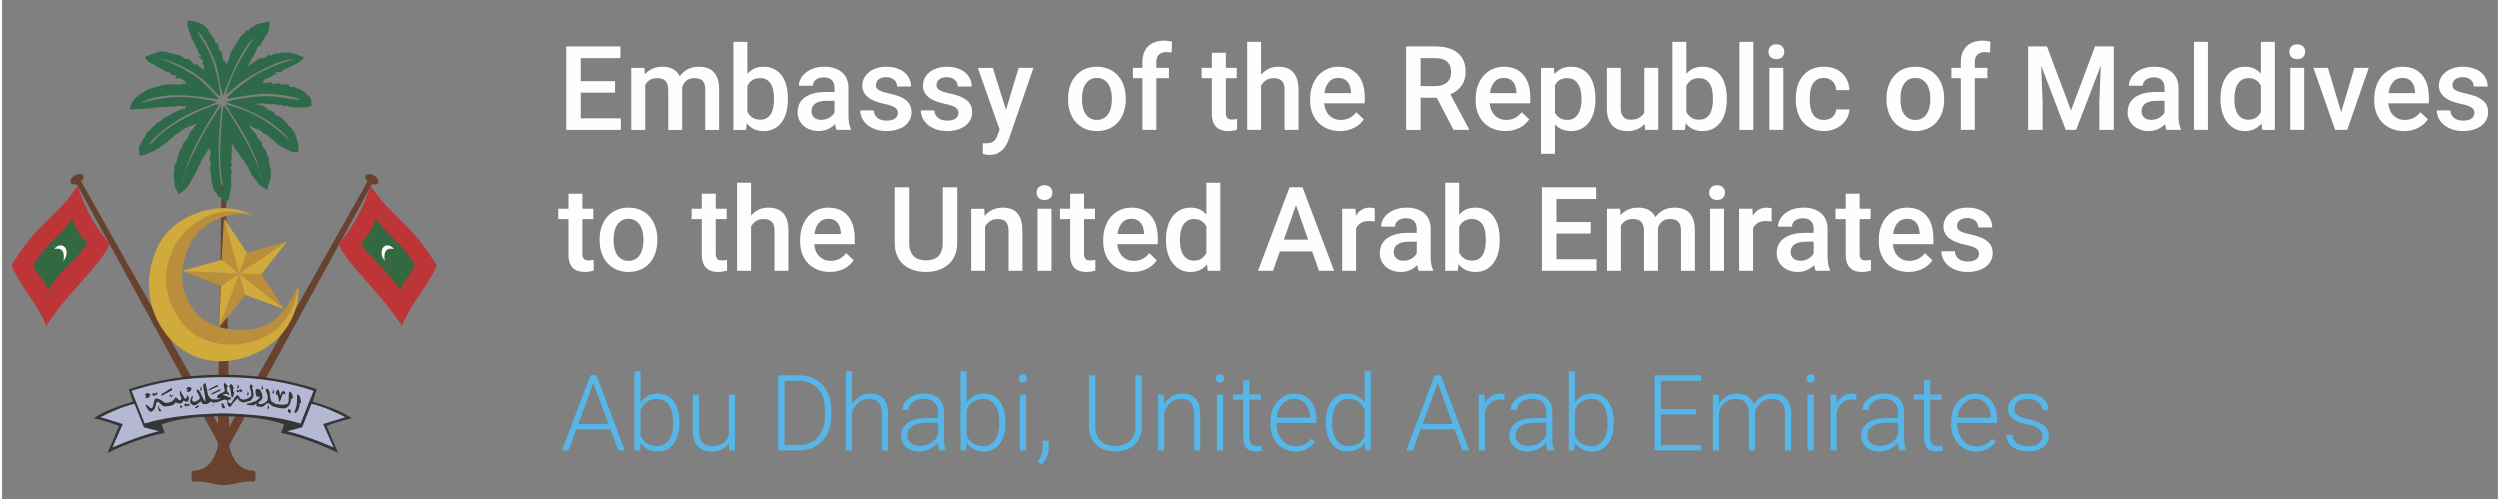 <?xml version="1.0" encoding="UTF-8"?>
<!DOCTYPE svg PUBLIC "-//W3C//DTD SVG 1.1//EN" "http://www.w3.org/Graphics/SVG/1.1/DTD/svg11.dtd">
<!-- Creator: CorelDRAW 2021 (64-Bit) -->
<svg xmlns="http://www.w3.org/2000/svg" xml:space="preserve" width="601px" height="120px" version="1.1" style="shape-rendering:geometricPrecision; text-rendering:geometricPrecision; image-rendering:optimizeQuality; fill-rule:evenodd; clip-rule:evenodd"
viewBox="0 0 601 120.2"
 xmlns:xlink="http://www.w3.org/1999/xlink"
 xmlns:xodm="http://www.corel.com/coreldraw/odm/2003">
 <rect x="0" y="0" width="601" height="120.2" fill="#808080" stroke="none"/>
 <defs>
  <style type="text/css">
   <![CDATA[
    .fil5 {fill:#FEFEFE}
    .fil7 {fill:#373435}
    .fil3 {fill:#BE3538}
    .fil2 {fill:#D0AB3B}
    .fil1 {fill:#BB8E3C}
    .fil6 {fill:#B4B8D5}
    .fil0 {fill:#69422F}
    .fil4 {fill:#336840}
    .fil8 {fill:#2E6949}
    .fil9 {fill:#FEFEFE;fill-rule:nonzero}
    .fil10 {fill:#55B6E7;fill-rule:nonzero}
   ]]>
  </style>
 </defs>
 <g id="Layer_x0020_1">
  <g id="_2057530737712">
   <polygon class="fil0" points="88.23,43.28 53.23,105.39 53.33,109.73 89.44,43.68 "/>
   <ellipse class="fil0" transform="matrix(0.212 0.126 -0.126 0.212 89.033 43.167)" rx="7.02" ry="4.22"/>
   <polygon class="fil0" points="18.82,43.28 53.83,105.39 53.72,109.73 17.62,43.68 "/>
   <ellipse class="fil0" transform="matrix(-0.212 0.126 0.126 0.212 18.02 43.167)" rx="7.02" ry="4.22"/>
   <path class="fil0" d="M53.32 44.57l-0.5 0c-0.15,21.03 -0.73,42.06 -0.9,63.09 -0.91,3.34 -2.56,5.49 -5.6,5.67 -0.5,0 -0.75,0.22 -0.7,0.68 0,0.4 0,0.8 0,1.2 -0.03,0.58 0.15,0.83 0.6,0.75 2.44,-0.25 4.67,0.78 7.1,0.86 2.44,-0.08 4.67,-1.11 7.1,-0.86 0.46,0.08 0.63,-0.17 0.61,-0.75 0,-0.4 0,-0.8 0,-1.2 0.05,-0.46 -0.2,-0.68 -0.71,-0.68 -3.03,-0.18 -4.69,-2.33 -5.59,-5.67 -0.18,-21.03 -0.68,-42.06 -0.83,-63.09l-0.58 0z"/>
   <polygon class="fil1" points="52.3,78.76 57.09,65.89 58.6,71.01 "/>
   <polygon class="fil1" points="67.98,74.47 57.07,65.89 62.44,66 "/>
   <polygon class="fil1" points="68.59,58.18 57.08,65.93 58.93,60.88 "/>
   <polygon class="fil1" points="53.41,52.55 57.1,65.9 52.87,62.59 "/>
   <polygon class="fil1" points="43.36,65.28 57.11,65.89 52.65,68.85 "/>
   <polygon class="fil2" points="52.3,78.88 57.09,65.89 52.64,68.85 "/>
   <polygon class="fil2" points="67.98,74.47 57.09,65.9 58.59,71.01 "/>
   <polygon class="fil2" points="68.6,58.17 57.09,65.89 62.44,66 "/>
   <polygon class="fil2" points="53.4,52.54 57.09,65.89 58.97,60.87 "/>
   <polygon class="fil2" points="43.24,65.28 57.09,65.89 52.88,62.58 "/>
   <path class="fil1" d="M60.11 51.79c-6.2,-3.4 -16.34,1.66 -18.42,7.13 -3.19,5.51 -3.84,14.14 1.93,19.72 5.76,5.57 13.16,6.3 18.8,3.2 5.64,-3.1 9.12,-8.28 8.88,-12.99 -2.35,4.63 -4.49,8.62 -9.15,9.96 -4.67,1.33 -12.02,0.85 -15.8,-3.94 -3.77,-4.79 -3.67,-10.14 -1.4,-15.46 2.27,-5.33 9.07,-8.9 15.16,-7.62z"/>
   <path class="fil2" d="M60.14 51.8c-7.32,-4.01 -18.14,-0.32 -22.03,6.45 -3.89,6.78 -4.03,16.16 2.18,23.14 6.34,7.11 15.44,6.67 22.14,2.98 6.7,-3.69 9.38,-10.46 8.88,-15.56 -0.68,5.63 -3.54,10.44 -9.09,12.78 -5.54,2.33 -14.2,2.17 -18.91,-3.88 -4.72,-6.04 -4.93,-12.9 -1.44,-19.08 3.87,-5.98 10.82,-9.51 18.27,-6.83z"/>
   <path class="fil3" d="M18.24 44.7c1.68,5.97 4.92,10.71 7.61,14.05 -1.38,4.31 -9.99,11.57 -15.21,19.72 -2.21,-5.59 -6,-9.06 -8.38,-14.55 6.27,-10.42 10.94,-11.6 15.98,-19.22z"/>
   <path class="fil4" d="M16.93 52.55c0.87,3.1 2.13,4.21 3.52,5.95 -0.72,2.24 -6.69,7.02 -9.41,11.26 -1.14,-2.91 -2.27,-2.98 -3.51,-5.83 3.11,-5.72 6.78,-7.19 9.4,-11.38z"/>
   <path class="fil5" d="M12.58 59.91c0.66,-0.7 1.69,-1.33 2.66,-0.25 0.66,1.18 0.13,2.36 -0.45,3.19 0.08,-0.6 0.2,-1.71 -0.22,-2.38 -0.76,-0.78 -1.01,-0.56 -1.99,-0.56z"/>
   <path class="fil3" d="M88.69 44.7c-1.68,5.97 -4.92,10.71 -7.6,14.05 1.38,4.31 9.98,11.57 15.2,19.72 2.21,-5.59 6,-9.06 8.38,-14.55 -6.27,-10.42 -10.94,-11.6 -15.98,-19.22z"/>
   <path class="fil4" d="M90 52.55c-0.87,3.1 -2.13,4.21 -3.52,5.95 0.72,2.24 6.69,7.02 9.41,11.26 1.15,-2.91 2.27,-2.98 3.51,-5.83 -3.11,-5.72 -6.78,-7.19 -9.4,-11.38z"/>
   <path class="fil5" d="M94.35 59.91c-0.66,-0.7 -1.68,-1.33 -2.66,-0.25 -0.66,1.18 -0.13,2.36 0.45,3.19 -0.08,-0.6 -0.2,-1.71 0.22,-2.38 0.76,-0.78 1.01,-0.56 1.99,-0.56z"/>
   <path class="fil6" d="M30.86 93.95l0.9 2.93c-3.01,0.86 -5.94,1.94 -8.83,3.67l5.62 1.73 -2.48 5.97c5.09,-2.23 9.38,-3.74 12.62,-4.17l-0.9 -2 2.23 -0.96 7.63 -0.9 6.67 -0.38 8.01 0.51 8.5 2 -2.43 1.21 -0.33 0.37 1.61 0.58 5.7 1.61 5.01 2.46 -0.85 -2.14 -1.73 -4.09 5.52 -1.88 -3.96 -2.03 -4.95 -1.43 0.96 -3.01 -6.78 -2.06 -11.92 -1.46 -12.29 0.58c-3.42,0.23 -6.83,0.73 -10.19,1.86l-3.34 1.03z"/>
   <path class="fil7" d="M53.16 100.2c-4.79,0.12 -9.86,0.27 -14.76,1.98 0.26,0.68 0.48,1.35 0.73,2.06 -4.82,0.95 -9.33,2.73 -13.72,4.81 0.95,-2.1 1.85,-4.41 2.76,-6.5 -1.66,-0.67 -3.82,-1.28 -6.03,-1.85 1.89,-1.36 5.02,-2.69 9.39,-3.97l-1.01 -3.01c7.51,-2.48 15.04,-3.49 22.64,-3.49 7.6,0 15.13,1.01 22.63,3.49l-1 3.01c4.37,1.28 7.5,2.61 9.38,3.97 -2.2,0.57 -4.36,1.18 -6.02,1.85 0.91,2.09 1.81,4.4 2.76,6.5 -4.39,-2.08 -8.91,-3.86 -13.72,-4.81 0.25,-0.71 0.47,-1.38 0.72,-2.06 -4.89,-1.71 -9.96,-1.86 -14.75,-1.98zm21.35 -2.97c-0.75,1.89 -1.5,3.77 -2.25,5.65 -1.18,0.3 -2.39,0.63 -3.59,0.95 3.94,0.98 7.57,2.36 11.16,3.92 -0.85,-1.88 -1.68,-3.77 -2.51,-5.65 1.79,-0.55 3.57,-1.1 5.37,-1.65 -2.51,-1.26 -5.17,-2.49 -8.18,-3.22zm-42.63 0c0.75,1.89 1.51,3.77 2.26,5.65 1.18,0.3 2.38,0.63 3.59,0.95 -3.94,0.98 -7.58,2.36 -11.17,3.92 0.85,-1.88 1.68,-3.77 2.51,-5.65 -1.78,-0.55 -3.56,-1.1 -5.37,-1.65 2.51,-1.26 5.17,-2.49 8.18,-3.22zm21.23 2.29c-6.4,0.2 -12.75,0.65 -18.77,2.46 -1.03,-2.64 -2.08,-5.27 -3.14,-7.88 5.72,-1.86 12.3,-3.26 21.91,-3.29 9.61,0.03 16.18,1.43 21.91,3.29 -1.06,2.61 -2.11,5.24 -3.14,7.88 -6.02,-1.81 -12.37,-2.26 -18.77,-2.46z"/>
   <path class="fil7" d="M71.78 95.66c0,0 -0.75,-1.5 -0.75,-0.07 0,1.43 -0.03,2.21 -0.38,2.91 -0.35,0.7 -0.27,1.35 0.35,0.65 0.63,-0.7 0.68,-1.86 0.68,-1.86 0,0 -0.1,-0.4 0.2,-0.25 0.3,0.15 -0.1,-1.15 -0.1,-1.38zm-2.66 2.74c0,0 -0.55,0.37 -0.17,0.85 0.37,0.48 0.55,0.2 0.57,-0.1 0.03,-0.3 0,-0.43 -0.17,-0.5 -0.18,-0.08 -0.3,-0.13 -0.23,-0.25zm0.55 -3.82c0,0 -0.52,-0.77 -0.62,0.35 -0.1,1.13 0.12,1.94 -0.36,2.31 -0.47,0.38 -3.03,0.15 -3.13,-0.15 -0.1,-0.3 -0.91,0.03 -1.01,-1.6 -0.1,-1.63 -0.5,-1.66 -0.55,-1.81 -0.05,-0.15 -0.73,-0.15 -0.45,0.48 0.28,0.62 0.58,1.28 0.38,2.1 -0.2,0.83 -2.24,1.43 -2.19,0.83 0.05,-0.6 1.01,-0.6 0.96,-1.6 -0.05,-1.01 -0.58,-1.61 -0.73,-1.71 -0.15,-0.1 -0.95,-0.33 -0.95,0.33 0,0.65 0.12,1.5 0.6,1.45 0.48,-0.05 0.83,-0.12 0.5,0.1 -0.33,0.23 -0.6,0.78 -1.15,0.96 -0.56,0.17 -1.36,0.52 -1.89,0.55 -0.52,0.02 0.05,0.37 0.08,0.37 0.02,0 1.45,0.13 1.68,-0.05 0.23,-0.17 0.35,-0.5 0.43,-0.22 0.07,0.27 -0.18,0.45 0.02,0.53 0.2,0.07 1.06,0.27 1.46,0.12 0.4,-0.15 0.85,-0.83 1.23,-0.83 0.37,0 0.98,0.71 1.3,0.78 0.33,0.08 2.01,0.65 2.94,0.4 0.93,-0.25 1.25,-1.3 1.3,-1.55 0.05,-0.25 -0.07,-0.76 0.15,-0.71 0.23,0.05 0.43,-0.15 0.35,-0.47 -0.07,-0.33 -0.35,-0.96 -0.35,-0.96zm-3.48 -0.65c0,0 -0.56,1.18 0,1.16 0.55,-0.03 0.1,-0.06 0.27,0.45 0.18,0.5 0.23,0.7 0.18,0.95 -0.05,0.25 0.25,0.28 0.35,-0.02 0.1,-0.31 0.42,-1.06 0.45,-1.28 0.03,-0.23 0.33,-0.51 0.35,-0.33 0.03,0.17 0.55,0.07 0.4,-0.33 -0.15,-0.4 -0.57,-0.5 -0.88,-0.07 -0.3,0.42 -0.32,1 -0.4,0.6 -0.07,-0.4 -0.22,-1.53 -0.72,-1.13zm-25.78 1.13c0,0 -0.22,0.3 0,0.3 0.23,0 0.05,-0.02 0.13,0.1 0.08,0.15 0.08,0.2 0.08,0.28 -0.03,0.07 0.1,0.07 0.12,0 0.05,-0.08 0.2,-0.3 0.2,-0.35 0,-0.05 0.13,-0.15 0.15,-0.1 0,0.05 0.23,0.02 0.15,-0.08 -0.05,-0.12 -0.22,-0.15 -0.35,-0.02 -0.12,0.12 -0.15,0.27 -0.17,0.17 -0.03,-0.12 -0.1,-0.43 -0.31,-0.3zm24.67 -1.33c0,0 0.5,0.25 0.43,0.7 -0.08,0.45 -0.43,0.33 -0.4,0.2 0.02,-0.12 -0.05,-0.32 0.12,-0.35 0.18,-0.02 -0.15,-0.55 -0.15,-0.55zm-1.23 3.71c0,0 0.5,0.25 0.43,0.71 -0.08,0.45 -0.43,0.32 -0.4,0.2 0.02,-0.13 -0.05,-0.33 0.12,-0.35 0.18,-0.03 -0.15,-0.56 -0.15,-0.56zm-1.43 -4.66c0,0 0.5,0.25 0.43,0.7 -0.08,0.45 -0.43,0.33 -0.4,0.2 0.02,-0.13 -0.05,-0.33 0.12,-0.35 0.18,-0.03 -0.15,-0.55 -0.15,-0.55zm-3.46 1.4c0,0 0.5,0.25 0.43,0.7 -0.08,0.46 -0.43,0.33 -0.41,0.21 0.03,-0.13 -0.05,-0.33 0.13,-0.36 0.18,-0.02 -0.15,-0.55 -0.15,-0.55zm-2.36 -1.65c0,0 0.5,0.25 0.43,0.7 -0.08,0.45 -0.43,0.32 -0.4,0.2 0.02,-0.13 -0.06,-0.33 0.12,-0.35 0.18,-0.03 -0.15,-0.55 -0.15,-0.55zm-18.8 5.01c0,0 -0.4,0.56 -0.1,1.21 0.33,0.6 0.63,0.27 0.56,0.1 -0.08,-0.18 -0.13,-0.48 -0.33,-0.45 -0.2,0.05 -0.13,-0.86 -0.13,-0.86zm12.85 -0.25c0,0 0.28,0.13 0.23,0.38 -0.03,0.25 -0.23,0.18 -0.2,0.13 0,-0.08 -0.03,-0.18 0.05,-0.21 0.1,-0.02 -0.08,-0.3 -0.08,-0.3zm-2.98 -4.26c0,0 0.5,0.25 0.42,0.7 -0.07,0.45 -0.42,0.33 -0.4,0.2 0.03,-0.12 -0.05,-0.33 0.13,-0.35 0.17,-0.03 -0.15,-0.55 -0.15,-0.55zm12.27 -0.53c0,0 -0.45,0.28 -0.23,1.03 0.23,0.75 0.43,1.43 0.23,1.83 -0.2,0.4 -1.63,1.16 -2.36,0.73 -0.73,-0.43 -0.55,-1.41 -1.31,-0.63 -0.75,0.78 -1.03,1.98 -1.4,1.66 -0.38,-0.33 -0.43,-0.05 -0.43,-0.63 0,-0.58 0.3,-0.1 0.48,-0.25 0.17,-0.15 0.4,-0.53 0.07,-0.53 -0.32,0 -0.77,-0.2 -1.05,-0.35 -0.28,-0.15 -1.25,-0.22 -0.43,-0.45 0.83,-0.23 0.81,0.18 1.01,0.2 0.2,0.03 0.25,-0.05 0.15,-0.33 -0.1,-0.27 -0.53,-0.32 -0.5,-0.82 0.02,-0.51 -0.1,-0.46 -0.1,-0.61 0,-0.15 -0.05,0.08 0.22,-0.17 0.28,-0.25 -0.12,-0.35 -0.25,-0.53 -0.13,-0.17 -0.48,-0.68 -0.5,-0.45 -0.03,0.23 -0.25,0.48 -0.1,0.95 0.15,0.48 0.25,0.83 0.12,1.08 -0.12,0.25 -1.28,0.6 -1.5,0.86 -0.23,0.25 -0.45,0.7 -0.18,0.75 0.28,0.05 0.2,0 0.58,0.05 0.38,0.05 -0.33,0.27 -0.73,0.27 -0.4,0 -1.5,0.15 -1.65,-0.35 -0.15,-0.5 -0.43,0 -0.58,-1.15 -0.15,-1.16 -0.25,-1.03 -0.4,-1.98 -0.15,-0.96 -0.68,0.1 -0.71,0.05 -0.02,-0.05 0.33,1.93 0.41,2.25 0.07,0.33 0.32,2.04 0,1.61 -0.33,-0.43 -0.86,-1.63 -0.96,-1.86 -0.1,-0.22 -0.47,-0.82 -0.55,-0.85 -0.08,-0.02 -0.65,-0.15 -0.38,0.4 0.28,0.55 1.03,1.56 0.51,1.93 -0.53,0.38 -1.03,0.56 -1.23,0.53 -0.2,-0.02 -0.53,-0.22 -0.41,-0.58 0.13,-0.35 0.33,-1.07 0,-0.77 -0.32,0.3 -0.57,1.3 -0.45,1.55 0.13,0.25 0.53,0.88 1.28,0.58 0.76,-0.3 1.13,-0.95 1.33,-0.83 0.2,0.13 0.08,0.48 0.45,0.58 0.38,0.1 1.18,0.1 1.56,-0.35 0.38,-0.45 0.65,-0.05 0.7,0 0.05,0.05 1.08,0.1 2.04,-0.4 0.95,-0.51 1.25,-0.18 1.38,-0.18 0.12,0 0.25,0.28 0.22,0.85 -0.02,0.58 0.5,0.86 0.7,0.76 0.2,-0.1 0.46,-0.86 1.38,-1.69 0.93,-0.82 0.43,-0.27 0.51,-0.05 0.07,0.23 0.92,0.76 1.25,0.71 0.33,-0.05 1.91,-0.4 1.91,-0.61 0,-0.2 0.68,-0.5 0.47,-1.75 -0.2,-1.26 -0.4,-1.06 -0.35,-1.18 0.05,-0.13 0.63,0.02 -0.22,-0.88zm-4.72 -0.02c0,0 -0.7,0.17 -0.43,0.7 0.28,0.53 0.38,2.03 0.38,1.91 0,-0.13 0.1,1.3 0.53,0.22 0.42,-1.08 0,-0.78 -0.08,-1.25 -0.07,-0.48 0.25,-0.28 0.1,-0.78 -0.15,-0.5 -0.5,-0.8 -0.5,-0.8zm1.71 1.58l-0.25 -0.23 -0.26 0.38 0.36 0.3 0.3 -0.28 0.52 0.23 0.28 -0.4 -0.45 -0.38 -0.5 0.38zm-5.1 -1.38l-1.96 1 -0.15 0.4 2.34 -1.08 -0.23 -0.32zm0.6 1.03l-1.95 1 -0.15 0.4 2.33 -1.08 -0.23 -0.32zm-7.55 -0.58l0.78 0.27c0,0 -0.13,0.83 -0.48,0.88 -0.35,0.05 -0.88,0.28 -0.6,-0.2 0.28,-0.48 0.05,-0.48 -0.02,-0.3 -0.08,0.18 -0.31,-0.1 -0.13,-0.28 0.18,-0.17 0.45,-0.37 0.45,-0.37zm-9.96 1.48l0.78 0.27c0,0 -0.13,0.83 -0.48,0.88 -0.35,0.05 -0.88,0.28 -0.6,-0.2 0.27,-0.47 0.05,-0.47 -0.03,-0.3 -0.07,0.18 -0.3,-0.1 -0.12,-0.28 0.17,-0.17 0.45,-0.37 0.45,-0.37zm18.29 2.53c0,0 -0.75,0.08 -0.4,0.35 0.35,0.28 0.03,0.28 0.08,0.46 0.05,0.17 0.55,0.62 0.7,0.3 0.15,-0.33 0.15,-0.45 -0.03,-0.45 -0.17,0 -0.25,-0.13 -0.17,-0.28 0.07,-0.15 -0.18,-0.38 -0.18,-0.38zm-5.92 0.5c0,0 -0.7,0.18 -0.78,0.41 -0.07,0.22 0,0.4 0.4,0.17 0.41,-0.22 0.76,-0.6 0.38,-0.58zm-2.91 -0.32l-0.23 -0.25 -0.32 0.47 0.5 0.41 0.33 -0.36 0.3 0.26 0.2 -0.36 -0.23 -0.35 -0.4 0.28 -0.15 -0.1zm-7.73 -2.56l-0.28 -0.2 -0.22 0.53 0.58 0.3 0.25 -0.41 0.32 0.18 0.13 -0.38 -0.28 -0.3 -0.35 0.35 -0.15 -0.07zm7.78 0.35c0,0 0.18,0.4 0.07,0.65 -0.1,0.25 -0.6,0.33 -0.65,0.03 -0.05,-0.3 -0.7,-1.08 -0.75,-1.48 -0.05,-0.4 -0.3,-0.05 -0.3,0.22 0,0.28 0.1,0.78 0.25,0.98 0.15,0.2 0.23,0.63 0.02,0.75 -0.2,0.13 -0.37,0.23 -0.52,0.05 -0.15,-0.17 -0.76,-0.87 -0.91,-0.5 -0.15,0.38 -0.77,1.01 -1.28,1.06 -0.5,0.05 -0.82,0.37 -1.5,-0.13 -0.68,-0.5 -1.96,-1.25 -2.18,-0.35 -0.23,0.9 -0.33,2.46 -1.08,1.76 -0.76,-0.71 -1.26,-1.01 -0.93,-0.3 0.32,0.7 1,1.48 1.3,1.3 0.3,-0.18 0.83,-0.55 0.98,-1.28 0.15,-0.73 0.23,-1.58 1.01,-0.83 0.77,0.76 0.8,0.91 2.05,0.76 1.26,-0.16 1.41,-0.48 1.61,-0.71 0.2,-0.22 0.12,-0.25 0.68,-0.02 0.55,0.22 1.15,0 1.23,-0.35 0.07,-0.35 0.42,-0.3 0.42,-0.15 0,0.15 0.73,0.3 0.93,-0.1 0.2,-0.41 0.15,-1.06 -0.45,-1.36zm-3.84 -1.56l-2.23 1.38 0.07 0.41 2.49 -1.38 0.02 -0.51 -0.35 0.1zm2.41 4.09l-0.23 0.36 0.46 0.27 0.15 -0.5 -0.38 -0.13z"/>
   <path class="fil8" d="M55.15 42.98l0 0zm-4.83 -6.52l0 0zm9.04 -6.3l0 0zm-14.92 -10.09l0 0zm4.2 -3.15l0 0zm10.51 -0.84l0 0zm-12.61 -0.42l0 0zm18.07 -2.1l0 0zm-12.04 9.55c-0.26,-3.01 -0.92,-5.93 -1.91,-8.64 -1.33,-3.62 -2.85,-5.22 -3.62,-6.9 0.56,0.34 1.04,1.08 1.38,1.59 0.39,0.56 0.71,1.07 1.04,1.7 3.28,6.36 2.17,6.71 3.74,12.19 1.28,-3.51 4.75,-11.92 7.47,-13.91 -2.9,4.27 -5.32,8.33 -6.8,13.68l3.61 -2.95c2.82,-2.05 10.04,-5.97 13.02,-5.56 -2.5,0.34 -7.38,2.5 -9.4,3.72 -1.47,0.89 -6.2,4.25 -7.03,5.77 5.06,-0.71 8.45,-1.78 13.89,-0.81 1.1,0.19 3.1,0.46 3.86,1.16 -3.46,-0.43 -5.55,-1.14 -9.31,-0.96 -2.66,0.12 -6.08,0.6 -8.61,1.38 1.42,0.62 3.04,1.02 4.55,1.66 2.85,1.21 5.53,2.57 7.84,4.55 1.68,1.43 1.6,1.29 2.98,3.15 -0.63,-0.43 -1.01,-1.02 -1.62,-1.55 -4.36,-3.72 -7.69,-5.67 -13.84,-7.25 1.18,2.19 3.04,4.51 5.24,8.71 3.43,6.57 2.47,6.83 3.62,9.61 -0.29,-2.12 -2.88,-7.67 -4.02,-9.65 -0.95,-1.64 -4,-6.84 -5.26,-8.43 -0.54,1.22 -0.88,9.44 -0.89,11.3 -0.01,6.07 0.65,6.75 0.98,10.96l-0.17 -1.05c-0.91,-2.92 -1.12,-6.68 -1.15,-9.7 -0.04,-3.99 0.41,-7.68 0.64,-11.57 -0.87,1.4 -1.95,2.91 -2.87,4.45 -2.21,3.67 -6.02,10.75 -6.72,14.73 0.17,-0.32 1.1,-4.17 1.57,-5.37 1.44,-3.72 2.84,-6.14 4.78,-9.5 0.82,-1.41 2.07,-3.12 2.74,-4.6 -4.56,1.1 -12.58,5.28 -15.3,8.42 -0.52,0.61 -1.2,1.27 -1.91,1.6 1.7,-2.27 4.68,-4.59 7.52,-6.29 4.45,-2.65 6.25,-2.73 9.17,-4.22 -2.98,-0.69 -6.23,-1.22 -9.45,-1.17 -3.7,0.05 -5.72,0.83 -9.09,1.39l2.02 -0.83c6.06,-1.82 11.07,-0.77 16.92,-0.01 -0.38,-0.83 -3.87,-4.17 -4.77,-4.92 -2.13,-1.77 -9.36,-5.48 -10.59,-4.84 3.07,-0.41 10.41,3.5 12.47,5.9l2.27 2.33c0.19,0.2 0.24,0.26 0.48,0.43 0.45,0.33 -0.26,-0.04 0.53,0.3zm-3.93 -6.19c-0.41,-0.27 -1.42,-1.09 -1.68,-1.47l-0.42 0.21c-1.09,-0.73 -1.11,-1.47 -2,-1.49 -0.73,-0.03 0.45,0.06 -0.19,0.02 -0.85,-0.04 -0.66,-0.7 -2.14,-0.97 -1.62,-0.3 -3.57,-1.26 -4.73,-0.63 -0.53,0.29 -1.57,0.42 -2.71,0.96 -0.14,0.07 0.08,0.04 -0.42,0.22l0.84 1.04c0.04,0.03 0.09,0.06 0.13,0.09l3.74 2.07c0.34,0.19 0.13,0.37 1.38,0.37 0.02,0.03 0.01,0.06 0.02,0.1 0.04,0.49 0.37,0.65 1.45,0.74 0.15,0.4 0.13,-0.3 -0.21,0.63 0.19,0 0.68,-0.02 0.84,0 0.56,0.09 1.71,0.74 1.9,1.26l-1.27 0.21c-0.04,0.01 -0.09,0.04 -0.13,0.05 -0.04,0.01 -0.1,0.03 -0.14,0.04 -0.8,0.13 0.1,0.02 -0.62,-0.02 -1.45,-0.08 -3.38,-0.08 -4.6,0.43 -0.03,0.01 -0.08,0.04 -0.11,0.05 -0.28,0.1 -0.21,0.04 -0.46,0.1 -0.34,0.08 -0.21,0.04 -0.5,0.13l-1.6 0.51c-0.51,0.25 0.03,0 -0.39,0.25 -1.76,1.01 -3.66,2.29 -3.84,4.56l4.92 -0.3c1.08,-0.07 0.01,0.02 0.9,-0.17l4.96 -0.29c0.68,0.07 0.01,-0.03 0.92,-0.11 0.5,-0.04 0.86,0.23 1.75,0.02l0 0.64c-0.57,0.04 -0.66,0.09 -1.23,0.24l-2.17 0.98c-0.04,0.02 -0.09,0.06 -0.13,0.09 -0.99,0.75 -1.64,0.81 -1.88,1.03 -0.35,0.32 -0.02,0.41 -0.61,0.68 -0.59,0.27 -0.62,0.06 -1.05,0.6l-2.22 2.11 -1.8 3.12c-0.15,0.34 -0.11,0.17 -0.16,0.48 -0.1,0.7 0.11,1.09 0.11,2.01 1.65,-0.13 2.02,-0.66 3.34,-1.1l1.32 -0.75c0.95,-0.58 0.86,-0.75 1.32,-0.87l2.94 -2.53c0.4,-0.23 0.3,0.09 1.19,-0.81l0.76 -0.52c0.04,-0.03 0.1,-0.05 0.14,-0.07l2.86 -1.12c-0.45,0.66 -0.99,1.26 -1.48,1.89 -0.77,0.98 -0.5,1.34 -0.99,1.95 -0.26,0.34 -0.58,0.46 -0.81,0.87 -0.36,0.62 -0.05,0.22 -0.2,0.75 -0.22,0.75 -0.58,0.46 -1.13,2.4l-0.35 1.38c-0.01,0.03 -0.02,0.09 -0.03,0.13l-0.34 0.66c-0.08,0.16 -0.12,-0.03 -0.17,0.48l0.05 0.3c0,0.03 0.01,0.08 0.01,0.11 -0.01,0.69 -0.14,0.42 -0.19,1.2l0.23 2.96 0.98 1.94c1,-0.67 1.45,-0.97 2.27,-1.97l2.19 -3.89c0.18,-0.4 0.13,-0.55 0.29,-0.83 0.47,-0.83 -0.14,0.65 0.4,-0.56 0.22,-0.49 0.07,-0.38 0.35,-0.91 0.47,-0.9 1.6,-2.22 1.86,-3.19l0.14 0.59c0.15,0.52 -0.44,0.23 0.28,0.46 -0.07,0.83 -0.45,1.4 -0.32,2.03 0.01,0.04 0.04,0.1 0.05,0.14l0.12 0.28c0.19,0.69 0.04,0.54 -0.03,1.15 -0.13,1.28 0.39,2.64 0.39,4.18 0.03,0.01 0.08,-0.01 0.09,0.03l0.34 1.41c0.26,0.48 0.8,0.77 1.04,1.65 0.64,0.15 0.59,0.25 1.34,0.95l0.34 0.37 0.41 0.23c0.17,-1.43 0.5,0.22 0.77,-2.37l0.07 -0.24c0.35,-1.12 0.24,-2.41 0.22,-3.29l-0.02 -1.34c0.01,-0.01 0.32,0.6 0.13,-0.63 -0.09,-0.52 -0.16,-0.65 -0.32,-0.97 0.34,-0.17 -0.38,-0.22 0.63,0 -0.59,-1.12 -0.5,-0.96 -0.35,-1.64l0.14 -3.83c0.39,0.45 0.38,0.82 0.65,1.19l0.15 0.15c0.81,0.83 1.47,2.22 1.85,2.56 0.66,0.6 0.25,0.56 0.7,1.1 0.52,0.64 -0.15,-0.79 0.79,1.37l0.65 1.24c0.03,0.04 0.07,0.08 0.1,0.12l1.68 2.11c0.22,0.22 -0.01,0.06 0.44,0.37 0.76,0.53 -0.67,-0.4 0.3,0.17l1.1 0.76c0.32,-1.18 1.22,-2.52 0.93,-4.84 -0.06,-0.48 -0.25,-0.58 -0.29,-0.87 0,-0.02 0,-0.08 0,-0.1 0,-0.02 0.01,-0.08 0.01,-0.1 0.03,-1.2 -0.24,-0.31 -0.21,-1.26 0.01,-0.02 0.03,-0.08 0.03,-0.1 0.03,-0.92 -0.22,-0.48 -0.53,-1.53 -0.27,-0.92 0.11,-0.13 -0.84,-1.45 -0.77,-1.06 0.35,-0.64 -0.95,-1.78 -1.15,-1 0.07,-0.53 -1.03,-1.69 -0.5,-0.53 -1.16,-1.28 -1.53,-1.83l2.99 1.38c0.78,0.45 -0.11,0.35 1.09,0.81 0.3,0.12 0.12,-0.04 0.44,0.23l1.71 1.42c1.19,1.16 0.79,0.72 2.01,1.53l1.85 0.93c0.96,0.3 0.87,0 1.88,0.21 0.1,-1.19 0.08,-1.97 -0.36,-3.2 -0.05,-0.12 -0.23,-0.61 -0.23,-0.61l-0.14 -0.53c-0.24,-0.8 -0.43,-0.46 -0.77,-1.12 -0.02,-0.04 -0.06,-0.17 -0.08,-0.21l-0.11 -0.22c-0.39,-0.51 -0.39,-0.04 -0.99,-0.99l-0.64 -0.71c-2.16,-2.08 -1.63,-0.48 -2.48,-1.84 -0.4,-0.64 -0.74,-0.48 -1.42,-0.78 -1.39,-0.61 0.34,0.22 -0.67,-0.62 -0.39,-0.33 -1.7,-0.71 -2.4,-0.73 0.65,-0.41 3.65,0.03 3.78,0.03l0.34 -0.07c0.7,-0.08 0.67,0.18 1.55,0.25 0.25,-0.14 -0.07,-0.2 0.93,0.12 0.78,0.25 0.58,0.04 0.96,0.08 0.97,0.09 -0.18,0.19 0.95,0.24 0.02,0 0.08,-0.01 0.1,-0.01l0.71 0.08c1.01,0.13 2.63,0.14 3.62,-0.18 0.08,-0.02 0.46,-0.15 0.55,-0.19l-0.14 -1.51c-0.69,-1.58 -1.11,-0.79 -1.19,-1.43 -0.06,-0.48 0.03,0.2 -0.91,-0.71 -0.64,-0.62 -1.05,-0.19 -1.51,-0.73l-1.55 -0.17c-0.01,-0.02 -0.03,-0.1 -0.03,-0.08l-0.18 -0.55c-0.73,0 -1.6,0.18 -1.88,0.08 -0.79,-0.28 0.78,-0.17 -0.65,-0.3l-1.04 0.22c-0.98,-0.32 -0.04,-0.1 -0.33,-0.26 -0.75,-0.4 -1.26,0.05 -2.4,0.05 0.58,-0.87 -0.11,-0.55 0.67,-1.01 0.05,-0.03 0.22,-0.1 0.28,-0.13l0.94 -0.34c0.56,-0.24 0.16,-0.05 0.37,-0.19l0.23 -0.23c0.02,-0.02 0.06,-0.06 0.08,-0.07 0.51,-0.32 0.47,-0.01 0.76,-0.39 0.23,-0.3 -1.55,-0.37 1.29,-0.37 0.18,-0.49 0.03,-0.29 0.66,-0.6 0.05,-0.02 0.11,-0.04 0.15,-0.06l0.3 -0.13c0.04,-0.02 0.09,-0.05 0.13,-0.07 0.93,-0.51 2.58,-1.19 3.28,-1.77 0.8,-0.66 -0.09,-0.22 0.74,-0.52l0 -0.42c-0.76,-0.18 -0.44,-0.32 -2.17,-0.78 -2.82,-0.74 -1.1,-0.14 -2.88,-0.28 -0.02,0 -0.08,-0.02 -0.11,-0.02 -0.86,-0.03 -0.46,0.26 -1.36,0.23 -0.41,-0.01 0.44,-0.25 -0.43,0.01 -0.37,0.12 -0.73,0.42 -1.04,0.63l0 -0.42c-1.13,0.26 -0.81,0.54 -1.47,0.82 -1.2,0.49 0.48,-0.66 -1.26,0.2 -1.04,0.52 -1.78,1.28 -2.73,1.92l2.13 -4.1c0.13,-0.25 -0.1,-0.8 1.23,-1.16 -0.32,-0.87 -0.49,-0.07 0.35,-1.06 0.23,-0.27 0.05,-0.05 0.18,-0.33 0.01,-0.02 0.03,-0.08 0.04,-0.11 0.56,-1.19 0.84,-0.96 1.2,-2.2 0.19,-0.68 0.06,-0.35 0.07,-0.94l0.05 -1.03 -2.68 0.58c-1.02,0.32 -0.99,0.7 -1.62,0.88 -0.01,0 -0.07,0 -0.09,0.01 -0.01,0.01 -0.07,0.02 -0.08,0.03 -1.01,0.63 0.08,1.07 -1.2,0.6 -0.37,1.36 -0.88,0.68 -1.39,1.76l-1.68 2.65c-0.91,0.93 -0.78,3.06 -1.77,3.79 -0.01,-0.52 -0.01,-0.64 -0.42,-0.81l-0.21 -0.03c-0.03,-0.39 -0.17,-1.18 -0.29,-1.62 -0.13,-0.49 -0.19,-0.66 -0.57,-0.85l-0.19 -0.05c0,-1.01 -0.14,-0.88 -0.21,-1.69l-0.56 0c-0.01,0 -0.05,0.01 -0.07,0 -0.02,-0.81 -0.47,-1.41 -0.67,-1.61 -1.25,-1.24 -1.03,-2.55 -3.57,-3.38l-0.34 -0.13c-0.32,-0.13 -0.23,-0.11 -0.37,-0.13l-1.77 -0.21c0.25,1.2 0,0.26 -0.04,0.76l0.05 0.55c0.01,0.03 0.02,0.09 0.03,0.12l0.81 2.42c0.02,0.05 0.05,0.19 0.07,0.24l1.33 2.69c1.13,1.37 -0.68,-0.34 0.65,1.26 1.31,1.59 -1.06,-0.35 0.19,1.04 0.38,0.43 0.49,0.28 0.65,0.55 0.31,0.53 0.12,-0.18 0,0.21 -0.01,0.03 -0.07,0.11 -0.09,0.13 -0.24,0.39 0.32,0.9 0.34,0.99l-0.06 0.42c-0.01,0.39 -0.1,-0.07 0.06,0.6z"/>
  </g>
  <polygon class="fil9" points="147.61,22.31 139.35,22.31 139.35,28.49 149,28.49 149,31.28 135.86,31.28 135.86,11.18 148.9,11.18 148.9,14 139.35,14 139.35,19.55 147.61,19.55 "/>
  <path id="_1" class="fil9" d="M154.68 16.35l0.09 1.56c0.5,-0.58 1.11,-1.04 1.82,-1.36 0.71,-0.32 1.54,-0.48 2.49,-0.48 0.91,0 1.73,0.18 2.44,0.54 0.72,0.37 1.27,0.95 1.66,1.75 0.49,-0.7 1.13,-1.26 1.88,-1.67 0.76,-0.41 1.66,-0.62 2.7,-0.62 0.78,0 1.47,0.1 2.07,0.31 0.61,0.21 1.12,0.54 1.54,0.98 0.42,0.45 0.74,1.02 0.97,1.72 0.23,0.7 0.33,1.54 0.33,2.52l0 9.68 -3.35 0 0 -9.69c0,-0.55 -0.06,-1 -0.18,-1.36 -0.13,-0.35 -0.31,-0.63 -0.54,-0.84 -0.24,-0.22 -0.52,-0.37 -0.84,-0.45 -0.33,-0.08 -0.7,-0.12 -1.12,-0.12 -0.76,0 -1.38,0.2 -1.87,0.61 -0.48,0.41 -0.82,0.94 -1.01,1.61 0,0.05 0,0.09 0,0.15 0.01,0.05 0.01,0.09 0.01,0.14l0 9.95 -3.35 0 0 -9.65c0,-0.52 -0.06,-0.96 -0.19,-1.32 -0.12,-0.36 -0.3,-0.65 -0.54,-0.87 -0.23,-0.22 -0.51,-0.38 -0.84,-0.48 -0.33,-0.09 -0.71,-0.14 -1.12,-0.14 -0.72,0 -1.31,0.15 -1.78,0.44 -0.46,0.29 -0.82,0.7 -1.08,1.2l0 10.82 -3.36 0 0 -14.93 3.17 0z"/>
  <path id="_2" class="fil9" d="M189.23 23.97c0,1.1 -0.13,2.12 -0.38,3.05 -0.26,0.93 -0.62,1.73 -1.11,2.4 -0.49,0.67 -1.1,1.19 -1.83,1.57 -0.72,0.38 -1.56,0.57 -2.51,0.57 -0.91,0 -1.7,-0.16 -2.37,-0.49 -0.67,-0.33 -1.24,-0.8 -1.71,-1.4l-0.17 1.61 -3.04 0 0 -21.2 3.36 0 0 7.7c0.47,-0.55 1.03,-0.97 1.66,-1.27 0.64,-0.29 1.39,-0.44 2.24,-0.44 0.97,0 1.82,0.19 2.54,0.56 0.73,0.37 1.34,0.89 1.84,1.57 0.49,0.67 0.86,1.47 1.1,2.41 0.25,0.93 0.38,1.95 0.38,3.07l0 0.29zm-3.35 -0.29c0,-0.66 -0.06,-1.28 -0.16,-1.87 -0.11,-0.59 -0.29,-1.1 -0.55,-1.54 -0.26,-0.45 -0.6,-0.8 -1.03,-1.06 -0.43,-0.26 -0.96,-0.39 -1.6,-0.39 -0.79,0 -1.43,0.17 -1.93,0.51 -0.49,0.35 -0.87,0.81 -1.14,1.39l0 6.16c0.27,0.58 0.65,1.05 1.15,1.41 0.5,0.35 1.15,0.53 1.94,0.53 0.62,0 1.14,-0.12 1.56,-0.37 0.42,-0.26 0.77,-0.6 1.03,-1.04 0.26,-0.44 0.45,-0.95 0.56,-1.54 0.11,-0.59 0.17,-1.22 0.17,-1.9l0 -0.29z"/>
  <path id="_3" class="fil9" d="M200.96 31.28c-0.09,-0.17 -0.17,-0.38 -0.23,-0.62 -0.06,-0.24 -0.11,-0.49 -0.15,-0.77 -0.23,0.23 -0.47,0.44 -0.74,0.65 -0.28,0.2 -0.57,0.37 -0.9,0.53 -0.33,0.15 -0.68,0.27 -1.06,0.36 -0.39,0.08 -0.79,0.13 -1.22,0.13 -0.75,0 -1.44,-0.11 -2.06,-0.34 -0.63,-0.23 -1.16,-0.54 -1.61,-0.94 -0.45,-0.4 -0.8,-0.87 -1.05,-1.42 -0.25,-0.54 -0.38,-1.13 -0.38,-1.76 0,-0.8 0.15,-1.51 0.45,-2.13 0.31,-0.61 0.75,-1.13 1.33,-1.54 0.58,-0.42 1.29,-0.73 2.13,-0.95 0.85,-0.22 1.81,-0.32 2.88,-0.32l2.11 0 0 -0.98c0,-0.78 -0.21,-1.39 -0.64,-1.86 -0.44,-0.46 -1.1,-0.7 -1.98,-0.7 -0.39,0 -0.75,0.06 -1.08,0.16 -0.32,0.11 -0.59,0.25 -0.82,0.43 -0.22,0.18 -0.4,0.39 -0.52,0.64 -0.13,0.25 -0.19,0.52 -0.19,0.8l-3.35 0c0,-0.59 0.14,-1.16 0.43,-1.7 0.29,-0.55 0.7,-1.03 1.24,-1.46 0.53,-0.43 1.18,-0.78 1.94,-1.04 0.76,-0.25 1.6,-0.38 2.55,-0.38 0.83,0 1.61,0.11 2.31,0.32 0.71,0.22 1.32,0.55 1.84,0.97 0.52,0.43 0.92,0.96 1.2,1.6 0.29,0.64 0.43,1.39 0.43,2.24l0 6.63c0,1.35 0.19,2.42 0.56,3.22l0 0.23 -3.42 0zm-3.68 -2.42c0.38,0 0.74,-0.04 1.08,-0.15 0.34,-0.09 0.64,-0.23 0.91,-0.4 0.27,-0.16 0.51,-0.35 0.71,-0.57 0.2,-0.21 0.36,-0.43 0.48,-0.66l0 -2.81 -1.8 0c-1.25,0 -2.18,0.22 -2.81,0.65 -0.62,0.43 -0.93,1.04 -0.93,1.83 0,0.31 0.04,0.59 0.15,0.85 0.1,0.25 0.25,0.48 0.45,0.67 0.2,0.18 0.45,0.33 0.74,0.44 0.29,0.1 0.63,0.15 1.02,0.15z"/>
  <path id="_4" class="fil9" d="M215.7 27.23c0,-0.25 -0.04,-0.47 -0.11,-0.67 -0.08,-0.21 -0.24,-0.4 -0.46,-0.58 -0.24,-0.19 -0.56,-0.35 -0.98,-0.51 -0.42,-0.16 -0.97,-0.3 -1.64,-0.44 -0.8,-0.17 -1.53,-0.37 -2.18,-0.62 -0.66,-0.25 -1.23,-0.55 -1.69,-0.91 -0.47,-0.35 -0.84,-0.77 -1.1,-1.25 -0.26,-0.48 -0.4,-1.03 -0.4,-1.65 0,-0.61 0.14,-1.19 0.4,-1.73 0.27,-0.55 0.65,-1.03 1.16,-1.44 0.5,-0.42 1.11,-0.75 1.82,-0.99 0.71,-0.25 1.51,-0.37 2.4,-0.37 0.92,0 1.76,0.12 2.5,0.37 0.74,0.24 1.37,0.58 1.88,1 0.52,0.43 0.91,0.94 1.18,1.52 0.28,0.58 0.41,1.2 0.41,1.87l-3.35 0c0,-0.28 -0.06,-0.56 -0.17,-0.83 -0.11,-0.28 -0.27,-0.52 -0.49,-0.73 -0.23,-0.21 -0.5,-0.37 -0.82,-0.5 -0.33,-0.12 -0.71,-0.19 -1.14,-0.19 -0.43,0 -0.8,0.06 -1.11,0.16 -0.31,0.11 -0.57,0.24 -0.78,0.41 -0.21,0.17 -0.36,0.37 -0.46,0.6 -0.1,0.22 -0.15,0.46 -0.15,0.71 0,0.25 0.04,0.47 0.14,0.66 0.08,0.2 0.25,0.37 0.49,0.53 0.23,0.15 0.55,0.3 0.94,0.43 0.39,0.14 0.89,0.26 1.49,0.4 0.87,0.18 1.64,0.4 2.33,0.65 0.68,0.24 1.26,0.55 1.74,0.91 0.47,0.35 0.83,0.78 1.08,1.26 0.25,0.49 0.37,1.07 0.37,1.75 0,0.66 -0.14,1.26 -0.43,1.81 -0.28,0.56 -0.69,1.04 -1.22,1.44 -0.53,0.39 -1.16,0.7 -1.91,0.93 -0.74,0.22 -1.57,0.33 -2.48,0.33 -1.02,0 -1.93,-0.15 -2.72,-0.44 -0.78,-0.29 -1.44,-0.67 -1.97,-1.13 -0.54,-0.47 -0.94,-1.01 -1.22,-1.6 -0.26,-0.59 -0.4,-1.2 -0.4,-1.81l3.25 0c0.03,0.46 0.14,0.84 0.32,1.15 0.19,0.32 0.42,0.57 0.71,0.76 0.28,0.2 0.6,0.34 0.96,0.43 0.36,0.08 0.73,0.12 1.11,0.12 0.88,0 1.55,-0.16 2.01,-0.5 0.46,-0.33 0.69,-0.77 0.69,-1.31z"/>
  <path id="_5" class="fil9" d="M230.3 27.23c0,-0.25 -0.05,-0.47 -0.12,-0.67 -0.08,-0.21 -0.24,-0.4 -0.46,-0.58 -0.23,-0.19 -0.56,-0.35 -0.98,-0.51 -0.42,-0.16 -0.96,-0.3 -1.63,-0.44 -0.8,-0.17 -1.53,-0.37 -2.19,-0.62 -0.66,-0.25 -1.22,-0.55 -1.69,-0.91 -0.47,-0.35 -0.84,-0.77 -1.1,-1.25 -0.26,-0.48 -0.39,-1.03 -0.39,-1.65 0,-0.61 0.13,-1.19 0.4,-1.73 0.26,-0.55 0.65,-1.03 1.15,-1.44 0.5,-0.42 1.11,-0.75 1.82,-0.99 0.72,-0.25 1.51,-0.37 2.4,-0.37 0.93,0 1.76,0.12 2.5,0.37 0.74,0.24 1.37,0.58 1.88,1 0.52,0.43 0.91,0.94 1.19,1.52 0.27,0.58 0.4,1.2 0.4,1.87l-3.35 0c0,-0.28 -0.05,-0.56 -0.17,-0.83 -0.11,-0.28 -0.27,-0.52 -0.49,-0.73 -0.22,-0.21 -0.5,-0.37 -0.82,-0.5 -0.33,-0.12 -0.71,-0.19 -1.14,-0.19 -0.43,0 -0.79,0.06 -1.11,0.16 -0.31,0.11 -0.57,0.24 -0.78,0.41 -0.2,0.17 -0.36,0.37 -0.46,0.6 -0.1,0.22 -0.15,0.46 -0.15,0.71 0,0.25 0.04,0.47 0.14,0.66 0.09,0.2 0.25,0.37 0.49,0.53 0.23,0.15 0.55,0.3 0.94,0.43 0.39,0.14 0.89,0.26 1.49,0.4 0.87,0.18 1.64,0.4 2.33,0.65 0.68,0.24 1.26,0.55 1.74,0.91 0.47,0.35 0.83,0.78 1.08,1.26 0.25,0.49 0.37,1.07 0.37,1.75 0,0.66 -0.14,1.26 -0.42,1.81 -0.29,0.56 -0.7,1.04 -1.22,1.44 -0.54,0.39 -1.17,0.7 -1.92,0.93 -0.74,0.22 -1.57,0.33 -2.48,0.33 -1.02,0 -1.93,-0.15 -2.71,-0.44 -0.79,-0.29 -1.45,-0.67 -1.98,-1.13 -0.54,-0.47 -0.94,-1.01 -1.21,-1.6 -0.27,-0.59 -0.41,-1.2 -0.41,-1.81l3.26 0c0.02,0.46 0.13,0.84 0.32,1.15 0.18,0.32 0.41,0.57 0.7,0.76 0.28,0.2 0.61,0.34 0.96,0.43 0.36,0.08 0.73,0.12 1.11,0.12 0.88,0 1.55,-0.16 2.01,-0.5 0.47,-0.33 0.7,-0.77 0.7,-1.31z"/>
  <path id="_6" class="fil9" d="M241.74 26.48l3.04 -10.13 3.57 0 -5.94 17.19c-0.13,0.39 -0.32,0.79 -0.54,1.23 -0.22,0.44 -0.52,0.84 -0.88,1.22 -0.37,0.38 -0.81,0.69 -1.34,0.95 -0.52,0.25 -1.15,0.37 -1.87,0.37 -0.29,0 -0.57,-0.02 -0.85,-0.07 -0.28,-0.05 -0.54,-0.11 -0.77,-0.17l0 -2.6c0.09,0.02 0.2,0.03 0.33,0.03 0.13,0.01 0.23,0.01 0.31,0.01 0.41,0 0.77,-0.03 1.08,-0.1 0.31,-0.07 0.58,-0.18 0.81,-0.35 0.23,-0.16 0.43,-0.37 0.59,-0.62 0.17,-0.25 0.32,-0.57 0.44,-0.94l0.49 -1.29 -5.25 -14.86 3.62 0 3.16 10.13z"/>
  <path id="_7" class="fil9" d="M256.69 23.68c0,-1.09 0.16,-2.09 0.48,-3.02 0.31,-0.93 0.77,-1.73 1.36,-2.41 0.6,-0.68 1.32,-1.21 2.17,-1.6 0.86,-0.39 1.83,-0.58 2.92,-0.58 1.09,0 2.07,0.19 2.94,0.58 0.86,0.39 1.59,0.92 2.19,1.6 0.59,0.68 1.04,1.48 1.35,2.41 0.32,0.93 0.48,1.93 0.48,3.02l0 0.29c0,1.08 -0.16,2.09 -0.48,3.02 -0.31,0.93 -0.76,1.73 -1.35,2.41 -0.6,0.68 -1.33,1.2 -2.18,1.59 -0.87,0.38 -1.84,0.57 -2.92,0.57 -1.1,0 -2.08,-0.19 -2.94,-0.57 -0.86,-0.39 -1.58,-0.91 -2.18,-1.59 -0.59,-0.68 -1.05,-1.48 -1.36,-2.41 -0.32,-0.93 -0.48,-1.94 -0.48,-3.02l0 -0.29zm3.35 0.29c0,0.67 0.07,1.3 0.21,1.9 0.14,0.6 0.36,1.12 0.65,1.57 0.3,0.45 0.67,0.79 1.12,1.05 0.46,0.26 1,0.39 1.63,0.39 0.61,0 1.15,-0.13 1.6,-0.39 0.46,-0.26 0.83,-0.6 1.12,-1.05 0.29,-0.45 0.51,-0.97 0.65,-1.57 0.14,-0.6 0.22,-1.23 0.22,-1.9l0 -0.29c0,-0.67 -0.08,-1.29 -0.22,-1.89 -0.14,-0.59 -0.36,-1.11 -0.66,-1.56 -0.29,-0.44 -0.67,-0.8 -1.12,-1.07 -0.45,-0.26 -1,-0.4 -1.62,-0.4 -0.63,0 -1.16,0.14 -1.61,0.4 -0.45,0.27 -0.81,0.63 -1.11,1.07 -0.29,0.45 -0.51,0.97 -0.65,1.56 -0.14,0.6 -0.21,1.22 -0.21,1.89l0 0.29z"/>
  <path id="_8" class="fil9" d="M274.59 31.28l0 -12.45 -2.28 0 0 -2.48 2.28 0 0 -1.41c0,-0.83 0.12,-1.57 0.37,-2.21 0.24,-0.64 0.59,-1.18 1.04,-1.61 0.45,-0.44 1,-0.77 1.65,-0.99 0.65,-0.23 1.38,-0.34 2.19,-0.34 0.32,0 0.64,0.02 0.96,0.07 0.32,0.05 0.62,0.11 0.91,0.18l-0.08 2.62c-0.18,-0.04 -0.38,-0.06 -0.6,-0.08 -0.22,-0.02 -0.44,-0.03 -0.68,-0.03 -0.78,0 -1.37,0.2 -1.78,0.61 -0.42,0.4 -0.63,1 -0.63,1.78l0 1.41 3.04 0 0 2.48 -3.04 0 0 12.45 -3.35 0z"/>
  <path id="_9" class="fil9" d="M294.68 12.72l0 3.63 2.63 0 0 2.48 -2.63 0 0 8.34c0,0.34 0.03,0.62 0.1,0.83 0.08,0.21 0.18,0.37 0.32,0.49 0.14,0.11 0.31,0.19 0.49,0.23 0.19,0.04 0.4,0.07 0.63,0.07 0.23,0 0.45,-0.02 0.67,-0.06 0.22,-0.03 0.39,-0.06 0.5,-0.09l0 2.6c-0.26,0.07 -0.58,0.15 -0.93,0.22 -0.35,0.06 -0.78,0.1 -1.28,0.1 -0.55,0 -1.06,-0.08 -1.53,-0.22 -0.48,-0.15 -0.89,-0.39 -1.23,-0.72 -0.35,-0.33 -0.62,-0.77 -0.81,-1.3 -0.2,-0.53 -0.29,-1.19 -0.29,-1.96l0 -8.53 -2.46 0 0 -2.48 2.46 0 0 -3.63 3.36 0z"/>
  <path id="_10" class="fil9" d="M303.17 17.98c0.52,-0.6 1.13,-1.07 1.83,-1.41 0.7,-0.33 1.48,-0.5 2.33,-0.5 0.73,0 1.39,0.1 1.99,0.3 0.6,0.21 1.11,0.53 1.53,0.98 0.42,0.44 0.75,1.02 0.98,1.74 0.23,0.71 0.35,1.57 0.35,2.59l0 9.6 -3.36 0 0 -9.63c0,-1.03 -0.22,-1.77 -0.66,-2.19 -0.45,-0.43 -1.11,-0.64 -1.97,-0.64 -0.7,0 -1.3,0.16 -1.8,0.48 -0.51,0.32 -0.91,0.76 -1.22,1.31l0 10.67 -3.35 0 0 -21.2 3.35 0 0 7.9z"/>
  <path id="_11" class="fil9" d="M322.14 31.56c-1.1,0 -2.1,-0.18 -2.98,-0.56 -0.88,-0.36 -1.63,-0.87 -2.25,-1.51 -0.61,-0.65 -1.09,-1.41 -1.42,-2.29 -0.33,-0.89 -0.5,-1.84 -0.5,-2.86l0 -0.55c0,-1.18 0.18,-2.25 0.53,-3.2 0.35,-0.95 0.82,-1.76 1.43,-2.43 0.61,-0.66 1.33,-1.18 2.15,-1.55 0.82,-0.36 1.71,-0.54 2.66,-0.54 1.08,0 2.02,0.18 2.82,0.54 0.81,0.37 1.47,0.88 1.99,1.53 0.53,0.66 0.92,1.43 1.18,2.33 0.25,0.9 0.38,1.89 0.38,2.97l0 1.44 -9.76 0c0.05,0.58 0.17,1.11 0.37,1.6 0.2,0.49 0.47,0.91 0.81,1.26 0.34,0.36 0.74,0.63 1.2,0.84 0.47,0.2 1,0.3 1.59,0.3 0.83,0 1.54,-0.17 2.15,-0.5 0.62,-0.33 1.15,-0.78 1.6,-1.36l1.81 1.72c-0.24,0.36 -0.54,0.71 -0.89,1.04 -0.36,0.34 -0.77,0.64 -1.24,0.9 -0.48,0.26 -1.02,0.47 -1.61,0.63 -0.6,0.17 -1.27,0.25 -2.02,0.25zm-0.4 -12.8c-0.92,0 -1.66,0.32 -2.23,0.97 -0.56,0.64 -0.92,1.54 -1.08,2.69l6.39 0 0 -0.25c-0.03,-0.44 -0.1,-0.87 -0.21,-1.28 -0.12,-0.4 -0.29,-0.77 -0.53,-1.09 -0.24,-0.31 -0.56,-0.57 -0.94,-0.75 -0.38,-0.19 -0.85,-0.29 -1.4,-0.29z"/>
  <path id="_12" class="fil9" d="M345.48 23.54l-3.89 0 0 7.74 -3.49 0 0 -20.1 7.07 0c1.15,0 2.17,0.13 3.08,0.4 0.9,0.26 1.66,0.65 2.28,1.16 0.62,0.51 1.09,1.14 1.41,1.9 0.32,0.75 0.49,1.62 0.49,2.62 0,1.34 -0.33,2.46 -0.98,3.37 -0.65,0.91 -1.55,1.61 -2.71,2.1l4.51 8.37 0 0.18 -3.74 0 -4.03 -7.74zm-3.89 -2.8l3.59 0c0.62,0 1.18,-0.09 1.64,-0.25 0.47,-0.17 0.86,-0.4 1.18,-0.69 0.31,-0.3 0.54,-0.65 0.7,-1.05 0.16,-0.41 0.23,-0.85 0.23,-1.34 0,-0.52 -0.07,-0.98 -0.21,-1.4 -0.15,-0.42 -0.38,-0.78 -0.68,-1.08 -0.3,-0.3 -0.69,-0.53 -1.17,-0.69 -0.47,-0.16 -1.04,-0.24 -1.7,-0.24l-3.58 0 0 6.74z"/>
  <path id="_13" class="fil9" d="M361.99 31.56c-1.1,0 -2.1,-0.18 -2.98,-0.56 -0.88,-0.36 -1.63,-0.87 -2.25,-1.51 -0.61,-0.65 -1.09,-1.41 -1.42,-2.29 -0.33,-0.89 -0.5,-1.84 -0.5,-2.86l0 -0.55c0,-1.18 0.18,-2.25 0.53,-3.2 0.35,-0.95 0.82,-1.76 1.43,-2.43 0.61,-0.66 1.33,-1.18 2.15,-1.55 0.83,-0.36 1.71,-0.54 2.66,-0.54 1.08,0 2.02,0.18 2.82,0.54 0.81,0.37 1.47,0.88 1.99,1.53 0.53,0.66 0.92,1.43 1.18,2.33 0.26,0.9 0.38,1.89 0.38,2.97l0 1.44 -9.76 0c0.05,0.58 0.17,1.11 0.37,1.6 0.2,0.49 0.47,0.91 0.81,1.26 0.34,0.36 0.74,0.63 1.2,0.84 0.47,0.2 1,0.3 1.59,0.3 0.83,0 1.54,-0.17 2.16,-0.5 0.61,-0.33 1.14,-0.78 1.59,-1.36l1.81 1.72c-0.24,0.36 -0.54,0.71 -0.89,1.04 -0.36,0.34 -0.77,0.64 -1.24,0.9 -0.48,0.26 -1.02,0.47 -1.61,0.63 -0.6,0.17 -1.27,0.25 -2.02,0.25zm-0.4 -12.8c-0.92,0 -1.66,0.32 -2.23,0.97 -0.56,0.64 -0.92,1.54 -1.08,2.69l6.39 0 0 -0.25c-0.03,-0.44 -0.1,-0.87 -0.21,-1.28 -0.12,-0.4 -0.29,-0.77 -0.53,-1.09 -0.24,-0.31 -0.56,-0.57 -0.94,-0.75 -0.38,-0.19 -0.85,-0.29 -1.4,-0.29z"/>
  <path id="_14" class="fil9" d="M383.67 23.97c0,1.08 -0.13,2.09 -0.38,3.02 -0.26,0.93 -0.63,1.73 -1.12,2.41 -0.5,0.68 -1.1,1.2 -1.82,1.59 -0.73,0.38 -1.55,0.57 -2.48,0.57 -0.86,0 -1.61,-0.14 -2.25,-0.41 -0.65,-0.28 -1.21,-0.68 -1.69,-1.21l0 7.09 -3.35 0 0 -20.68 3.09 0 0.14 1.51c0.48,-0.58 1.05,-1.02 1.71,-1.33 0.65,-0.31 1.42,-0.46 2.3,-0.46 0.96,0 1.79,0.18 2.52,0.55 0.73,0.37 1.33,0.89 1.83,1.55 0.49,0.67 0.86,1.47 1.12,2.41 0.25,0.93 0.38,1.96 0.38,3.1l0 0.29zm-3.34 -0.29c0,-0.68 -0.07,-1.31 -0.21,-1.9 -0.13,-0.59 -0.34,-1.1 -0.61,-1.54 -0.28,-0.44 -0.63,-0.79 -1.06,-1.04 -0.44,-0.26 -0.96,-0.38 -1.56,-0.38 -0.74,0 -1.35,0.15 -1.83,0.45 -0.47,0.31 -0.85,0.72 -1.13,1.25l0 6.62c0.28,0.52 0.65,0.95 1.13,1.26 0.47,0.32 1.09,0.48 1.86,0.48 0.6,0 1.12,-0.13 1.55,-0.39 0.42,-0.27 0.78,-0.62 1.06,-1.07 0.27,-0.44 0.47,-0.96 0.6,-1.56 0.13,-0.6 0.2,-1.23 0.2,-1.89l0 -0.29z"/>
  <path id="_15" class="fil9" d="M395.55 29.82c-0.47,0.55 -1.05,0.98 -1.74,1.28 -0.69,0.3 -1.51,0.46 -2.45,0.46 -0.74,0 -1.41,-0.1 -2.02,-0.31 -0.6,-0.21 -1.12,-0.54 -1.55,-0.98 -0.43,-0.45 -0.76,-1.02 -1,-1.73 -0.24,-0.7 -0.36,-1.55 -0.36,-2.53l0 -9.66 3.35 0 0 9.69c0,0.54 0.06,0.99 0.2,1.34 0.12,0.36 0.3,0.64 0.51,0.86 0.22,0.21 0.47,0.37 0.75,0.46 0.29,0.08 0.59,0.12 0.9,0.12 0.87,0 1.57,-0.15 2.1,-0.46 0.53,-0.32 0.93,-0.74 1.2,-1.29l0 -10.72 3.36 0 0 14.93 -3.17 0 -0.08 -1.46z"/>
  <path id="_16" class="fil9" d="M415.32 23.97c0,1.1 -0.13,2.12 -0.38,3.05 -0.26,0.93 -0.62,1.73 -1.11,2.4 -0.49,0.67 -1.1,1.19 -1.83,1.57 -0.72,0.38 -1.56,0.57 -2.51,0.57 -0.91,0 -1.7,-0.16 -2.37,-0.49 -0.67,-0.33 -1.24,-0.8 -1.71,-1.4l-0.17 1.61 -3.04 0 0 -21.2 3.36 0 0 7.7c0.47,-0.55 1.02,-0.97 1.66,-1.27 0.64,-0.29 1.39,-0.44 2.24,-0.44 0.97,0 1.82,0.19 2.54,0.56 0.73,0.37 1.34,0.89 1.84,1.57 0.49,0.67 0.86,1.47 1.1,2.41 0.25,0.93 0.38,1.95 0.38,3.07l0 0.29zm-3.35 -0.29c0,-0.66 -0.06,-1.28 -0.17,-1.87 -0.1,-0.59 -0.28,-1.1 -0.54,-1.54 -0.26,-0.45 -0.6,-0.8 -1.03,-1.06 -0.43,-0.26 -0.96,-0.39 -1.61,-0.39 -0.78,0 -1.42,0.17 -1.92,0.51 -0.49,0.35 -0.87,0.81 -1.14,1.39l0 6.16c0.27,0.58 0.65,1.05 1.15,1.41 0.5,0.35 1.15,0.53 1.94,0.53 0.62,0 1.14,-0.12 1.56,-0.37 0.42,-0.26 0.77,-0.6 1.03,-1.04 0.26,-0.44 0.45,-0.95 0.56,-1.54 0.11,-0.59 0.17,-1.22 0.17,-1.9l0 -0.29z"/>
  <polygon id="_17" class="fil9" points="421.69,31.28 418.34,31.28 418.34,10.08 421.69,10.08 "/>
  <path id="_18" class="fil9" d="M428.91 31.28l-3.35 0 0 -14.93 3.35 0 0 14.93zm-3.56 -18.81c0,-0.52 0.17,-0.94 0.49,-1.29 0.33,-0.34 0.8,-0.51 1.4,-0.51 0.61,0 1.08,0.17 1.41,0.51 0.33,0.35 0.5,0.77 0.5,1.29 0,0.5 -0.17,0.93 -0.5,1.26 -0.33,0.34 -0.8,0.51 -1.41,0.51 -0.6,0 -1.07,-0.17 -1.4,-0.51 -0.32,-0.33 -0.49,-0.76 -0.49,-1.26z"/>
  <path id="_19" class="fil9" d="M438.7 28.88c0.4,0 0.78,-0.06 1.14,-0.18 0.35,-0.13 0.66,-0.31 0.92,-0.53 0.27,-0.23 0.48,-0.5 0.64,-0.81 0.16,-0.31 0.25,-0.65 0.27,-1.02l3.16 0c-0.03,0.72 -0.21,1.39 -0.53,2.03 -0.33,0.64 -0.77,1.19 -1.31,1.66 -0.56,0.47 -1.19,0.85 -1.92,1.12 -0.72,0.27 -1.5,0.41 -2.33,0.41 -1.15,0 -2.15,-0.2 -3,-0.59 -0.85,-0.4 -1.56,-0.94 -2.13,-1.62 -0.57,-0.68 -0.98,-1.48 -1.26,-2.39 -0.28,-0.91 -0.42,-1.87 -0.42,-2.9l0 -0.48c0,-1.02 0.14,-1.99 0.42,-2.9 0.28,-0.91 0.69,-1.71 1.26,-2.39 0.57,-0.69 1.27,-1.23 2.12,-1.63 0.85,-0.39 1.85,-0.59 3,-0.59 0.9,0 1.72,0.14 2.46,0.41 0.74,0.28 1.38,0.67 1.9,1.16 0.53,0.5 0.95,1.1 1.25,1.78 0.3,0.7 0.46,1.45 0.49,2.28l-3.16 0c-0.02,-0.39 -0.1,-0.77 -0.24,-1.13 -0.15,-0.36 -0.35,-0.67 -0.6,-0.94 -0.25,-0.26 -0.56,-0.48 -0.92,-0.63 -0.35,-0.16 -0.76,-0.24 -1.21,-0.24 -0.68,0 -1.25,0.14 -1.68,0.42 -0.45,0.29 -0.8,0.65 -1.05,1.1 -0.26,0.45 -0.44,0.97 -0.54,1.55 -0.09,0.58 -0.14,1.16 -0.14,1.75l0 0.48c0,0.61 0.05,1.2 0.14,1.78 0.1,0.57 0.28,1.08 0.54,1.54 0.25,0.45 0.6,0.81 1.04,1.08 0.44,0.28 1,0.42 1.69,0.42z"/>
  <path id="_20" class="fil9" d="M453.77 23.68c0,-1.09 0.16,-2.09 0.48,-3.02 0.32,-0.93 0.77,-1.73 1.37,-2.41 0.59,-0.68 1.31,-1.21 2.17,-1.6 0.86,-0.39 1.83,-0.58 2.91,-0.58 1.1,0 2.08,0.19 2.94,0.58 0.87,0.39 1.6,0.92 2.19,1.6 0.59,0.68 1.05,1.48 1.36,2.41 0.31,0.93 0.47,1.93 0.47,3.02l0 0.29c0,1.08 -0.16,2.09 -0.47,3.02 -0.31,0.93 -0.77,1.73 -1.36,2.41 -0.59,0.68 -1.32,1.2 -2.18,1.59 -0.86,0.38 -1.84,0.57 -2.92,0.57 -1.09,0 -2.07,-0.19 -2.94,-0.57 -0.85,-0.39 -1.58,-0.91 -2.17,-1.59 -0.6,-0.68 -1.05,-1.48 -1.37,-2.41 -0.32,-0.93 -0.48,-1.94 -0.48,-3.02l0 -0.29zm3.36 0.29c0,0.67 0.07,1.3 0.2,1.9 0.14,0.6 0.36,1.12 0.65,1.57 0.3,0.45 0.67,0.79 1.13,1.05 0.45,0.26 0.99,0.39 1.62,0.39 0.62,0 1.15,-0.13 1.61,-0.39 0.45,-0.26 0.83,-0.6 1.12,-1.05 0.28,-0.45 0.5,-0.97 0.64,-1.57 0.15,-0.6 0.22,-1.23 0.22,-1.9l0 -0.29c0,-0.67 -0.07,-1.29 -0.22,-1.89 -0.14,-0.59 -0.36,-1.11 -0.65,-1.56 -0.29,-0.44 -0.67,-0.8 -1.13,-1.07 -0.45,-0.26 -0.99,-0.4 -1.62,-0.4 -0.63,0 -1.16,0.14 -1.61,0.4 -0.44,0.27 -0.81,0.63 -1.11,1.07 -0.29,0.45 -0.51,0.97 -0.65,1.56 -0.13,0.6 -0.2,1.22 -0.2,1.89l0 0.29z"/>
  <path id="_21" class="fil9" d="M471.67 31.28l0 -12.45 -2.27 0 0 -2.48 2.27 0 0 -1.41c0,-0.83 0.13,-1.57 0.37,-2.21 0.25,-0.64 0.59,-1.18 1.04,-1.61 0.46,-0.44 1,-0.77 1.65,-0.99 0.65,-0.23 1.38,-0.34 2.19,-0.34 0.32,0 0.64,0.02 0.96,0.07 0.32,0.05 0.63,0.11 0.92,0.18l-0.09 2.62c-0.18,-0.04 -0.38,-0.06 -0.59,-0.08 -0.22,-0.02 -0.45,-0.03 -0.69,-0.03 -0.77,0 -1.36,0.2 -1.78,0.61 -0.41,0.4 -0.62,1 -0.62,1.78l0 1.41 3.04 0 0 2.48 -3.04 0 0 12.45 -3.36 0z"/>
  <polygon id="_22" class="fil9" points="492.41,11.18 498.2,26.59 503.99,11.18 508.5,11.18 508.5,31.28 505.02,31.28 505.02,24.66 505.37,15.8 499.43,31.28 496.93,31.28 491.02,15.81 491.36,24.66 491.36,31.28 487.88,31.28 487.88,11.18 "/>
  <path id="_23" class="fil9" d="M521.23 31.28c-0.09,-0.17 -0.17,-0.38 -0.23,-0.62 -0.06,-0.24 -0.11,-0.49 -0.16,-0.77 -0.22,0.23 -0.46,0.44 -0.74,0.65 -0.27,0.2 -0.57,0.37 -0.89,0.53 -0.33,0.15 -0.68,0.27 -1.07,0.36 -0.38,0.08 -0.78,0.13 -1.22,0.13 -0.74,0 -1.43,-0.11 -2.05,-0.34 -0.63,-0.23 -1.16,-0.54 -1.61,-0.94 -0.45,-0.4 -0.8,-0.87 -1.05,-1.42 -0.25,-0.54 -0.38,-1.13 -0.38,-1.76 0,-0.8 0.15,-1.51 0.45,-2.13 0.31,-0.61 0.75,-1.13 1.33,-1.54 0.58,-0.42 1.29,-0.73 2.13,-0.95 0.85,-0.22 1.81,-0.32 2.88,-0.32l2.11 0 0 -0.98c0,-0.78 -0.22,-1.39 -0.64,-1.86 -0.44,-0.46 -1.1,-0.7 -1.98,-0.7 -0.39,0 -0.75,0.06 -1.08,0.16 -0.32,0.11 -0.59,0.25 -0.82,0.43 -0.22,0.18 -0.4,0.39 -0.52,0.64 -0.13,0.25 -0.19,0.52 -0.19,0.8l-3.35 0c0,-0.59 0.14,-1.16 0.43,-1.7 0.29,-0.55 0.7,-1.03 1.24,-1.46 0.53,-0.43 1.18,-0.78 1.94,-1.04 0.75,-0.25 1.6,-0.38 2.54,-0.38 0.84,0 1.62,0.11 2.32,0.32 0.71,0.22 1.32,0.55 1.84,0.97 0.51,0.43 0.91,0.96 1.2,1.6 0.28,0.64 0.43,1.39 0.43,2.24l0 6.63c0,1.35 0.18,2.42 0.56,3.22l0 0.23 -3.42 0zm-3.68 -2.42c0.38,0 0.74,-0.04 1.08,-0.15 0.33,-0.09 0.64,-0.23 0.91,-0.4 0.27,-0.16 0.51,-0.35 0.71,-0.57 0.2,-0.21 0.36,-0.43 0.48,-0.66l0 -2.81 -1.8 0c-1.25,0 -2.18,0.22 -2.81,0.65 -0.62,0.43 -0.93,1.04 -0.93,1.83 0,0.31 0.04,0.59 0.15,0.85 0.1,0.25 0.25,0.48 0.45,0.67 0.2,0.18 0.45,0.33 0.74,0.44 0.29,0.1 0.63,0.15 1.02,0.15z"/>
  <polygon id="_24" class="fil9" points="531.17,31.28 527.81,31.28 527.81,10.08 531.17,10.08 "/>
  <path id="_25" class="fil9" d="M534.19 23.71c0,-1.14 0.13,-2.17 0.41,-3.11 0.27,-0.94 0.66,-1.75 1.17,-2.42 0.51,-0.67 1.13,-1.19 1.86,-1.56 0.72,-0.37 1.54,-0.55 2.45,-0.55 0.83,0 1.56,0.14 2.19,0.43 0.63,0.28 1.18,0.69 1.65,1.23l0 -7.65 3.36 0 0 21.2 -3.04 0 -0.17 -1.54c-0.47,0.58 -1.04,1.02 -1.7,1.34 -0.66,0.32 -1.43,0.48 -2.31,0.48 -0.91,0 -1.72,-0.19 -2.44,-0.57 -0.72,-0.39 -1.34,-0.91 -1.84,-1.58 -0.51,-0.68 -0.9,-1.47 -1.18,-2.4 -0.27,-0.92 -0.41,-1.93 -0.41,-3.02l0 -0.28zm3.35 0.28c0,0.67 0.07,1.29 0.19,1.87 0.12,0.59 0.32,1.1 0.59,1.54 0.28,0.45 0.62,0.79 1.05,1.05 0.42,0.25 0.93,0.37 1.54,0.37 0.75,0 1.38,-0.16 1.86,-0.5 0.48,-0.34 0.86,-0.78 1.15,-1.33l0 -6.38c-0.29,-0.55 -0.67,-0.99 -1.16,-1.31 -0.49,-0.32 -1.1,-0.48 -1.82,-0.48 -0.61,0 -1.13,0.13 -1.56,0.38 -0.42,0.26 -0.77,0.61 -1.04,1.05 -0.28,0.45 -0.47,0.96 -0.6,1.56 -0.13,0.59 -0.2,1.22 -0.2,1.9l0 0.28z"/>
  <path id="_26" class="fil9" d="M554.34 31.28l-3.35 0 0 -14.93 3.35 0 0 14.93zm-3.56 -18.81c0,-0.52 0.17,-0.94 0.49,-1.29 0.33,-0.34 0.8,-0.51 1.41,-0.51 0.6,0 1.07,0.17 1.4,0.51 0.33,0.35 0.5,0.77 0.5,1.29 0,0.5 -0.17,0.93 -0.5,1.26 -0.33,0.34 -0.8,0.51 -1.4,0.51 -0.61,0 -1.08,-0.17 -1.41,-0.51 -0.32,-0.33 -0.49,-0.76 -0.49,-1.26z"/>
  <polygon id="_27" class="fil9" points="563.26,27.03 566.42,16.35 569.89,16.35 564.71,31.28 561.8,31.28 556.58,16.35 560.06,16.35 "/>
  <path id="_28" class="fil9" d="M578.38 31.56c-1.11,0 -2.1,-0.18 -2.99,-0.56 -0.88,-0.36 -1.63,-0.87 -2.25,-1.51 -0.61,-0.65 -1.09,-1.41 -1.42,-2.29 -0.33,-0.89 -0.49,-1.84 -0.49,-2.86l0 -0.55c0,-1.18 0.17,-2.25 0.52,-3.2 0.35,-0.95 0.83,-1.76 1.43,-2.43 0.61,-0.66 1.33,-1.18 2.15,-1.55 0.83,-0.36 1.71,-0.54 2.66,-0.54 1.08,0 2.03,0.18 2.83,0.54 0.8,0.37 1.46,0.88 1.99,1.53 0.52,0.66 0.91,1.43 1.17,2.33 0.26,0.9 0.39,1.89 0.39,2.97l0 1.44 -9.76 0c0.04,0.58 0.17,1.11 0.37,1.6 0.19,0.49 0.46,0.91 0.8,1.26 0.34,0.36 0.75,0.63 1.21,0.84 0.46,0.2 0.99,0.3 1.58,0.3 0.83,0 1.55,-0.17 2.16,-0.5 0.61,-0.33 1.14,-0.78 1.6,-1.36l1.8 1.72c-0.24,0.36 -0.53,0.71 -0.89,1.04 -0.35,0.34 -0.77,0.64 -1.24,0.9 -0.48,0.26 -1.01,0.47 -1.61,0.63 -0.59,0.17 -1.27,0.25 -2.01,0.25zm-0.4 -12.8c-0.93,0 -1.67,0.32 -2.23,0.97 -0.57,0.64 -0.93,1.54 -1.09,2.69l6.39 0 0 -0.25c-0.02,-0.44 -0.1,-0.87 -0.21,-1.28 -0.12,-0.4 -0.29,-0.77 -0.53,-1.09 -0.24,-0.31 -0.55,-0.57 -0.93,-0.75 -0.39,-0.19 -0.85,-0.29 -1.4,-0.29z"/>
  <path id="_29" class="fil9" d="M595.34 27.23c0,-0.25 -0.04,-0.47 -0.11,-0.67 -0.08,-0.21 -0.24,-0.4 -0.47,-0.58 -0.23,-0.19 -0.55,-0.35 -0.97,-0.51 -0.42,-0.16 -0.97,-0.3 -1.64,-0.44 -0.8,-0.17 -1.53,-0.37 -2.18,-0.62 -0.66,-0.25 -1.23,-0.55 -1.69,-0.91 -0.47,-0.35 -0.84,-0.77 -1.1,-1.25 -0.27,-0.48 -0.4,-1.03 -0.4,-1.65 0,-0.61 0.14,-1.19 0.4,-1.73 0.27,-0.55 0.65,-1.03 1.16,-1.44 0.5,-0.42 1.1,-0.75 1.82,-0.99 0.71,-0.25 1.51,-0.37 2.39,-0.37 0.93,0 1.77,0.12 2.51,0.37 0.74,0.24 1.37,0.58 1.88,1 0.52,0.43 0.91,0.94 1.18,1.52 0.28,0.58 0.41,1.2 0.41,1.87l-3.36 0c0,-0.28 -0.05,-0.56 -0.16,-0.83 -0.11,-0.28 -0.27,-0.52 -0.5,-0.73 -0.22,-0.21 -0.49,-0.37 -0.82,-0.5 -0.33,-0.12 -0.7,-0.19 -1.14,-0.19 -0.42,0 -0.79,0.06 -1.1,0.16 -0.31,0.11 -0.57,0.24 -0.78,0.41 -0.21,0.17 -0.36,0.37 -0.46,0.6 -0.11,0.22 -0.15,0.46 -0.15,0.71 0,0.25 0.04,0.47 0.13,0.66 0.09,0.2 0.26,0.37 0.49,0.53 0.24,0.15 0.55,0.3 0.95,0.43 0.39,0.14 0.89,0.26 1.49,0.4 0.87,0.18 1.64,0.4 2.33,0.65 0.68,0.24 1.26,0.55 1.74,0.91 0.47,0.35 0.83,0.78 1.08,1.26 0.24,0.49 0.37,1.07 0.37,1.75 0,0.66 -0.14,1.26 -0.43,1.81 -0.28,0.56 -0.69,1.04 -1.22,1.44 -0.53,0.39 -1.17,0.7 -1.91,0.93 -0.74,0.22 -1.57,0.33 -2.48,0.33 -1.03,0 -1.93,-0.15 -2.72,-0.44 -0.78,-0.29 -1.44,-0.67 -1.98,-1.13 -0.53,-0.47 -0.93,-1.01 -1.21,-1.6 -0.27,-0.59 -0.4,-1.2 -0.4,-1.81l3.25 0c0.03,0.46 0.14,0.84 0.32,1.15 0.19,0.32 0.42,0.57 0.71,0.76 0.28,0.2 0.6,0.34 0.96,0.43 0.36,0.08 0.73,0.12 1.1,0.12 0.89,0 1.56,-0.16 2.02,-0.5 0.46,-0.33 0.69,-0.77 0.69,-1.31z"/>
  <path id="_30" class="fil9" d="M139.74 46.65l0 3.62 2.63 0 0 2.49 -2.63 0 0 8.34c0,0.34 0.04,0.61 0.11,0.83 0.07,0.21 0.18,0.37 0.32,0.49 0.14,0.11 0.3,0.19 0.49,0.23 0.19,0.04 0.39,0.06 0.63,0.06 0.23,0 0.45,-0.02 0.66,-0.05 0.22,-0.03 0.39,-0.06 0.51,-0.09l0 2.6c-0.27,0.07 -0.58,0.14 -0.93,0.21 -0.36,0.07 -0.78,0.11 -1.28,0.11 -0.55,0 -1.07,-0.08 -1.54,-0.22 -0.47,-0.15 -0.88,-0.39 -1.23,-0.72 -0.34,-0.33 -0.61,-0.77 -0.81,-1.3 -0.19,-0.53 -0.28,-1.19 -0.28,-1.96l0 -8.53 -2.46 0 0 -2.49 2.46 0 0 -3.62 3.35 0z"/>
  <path id="_31" class="fil9" d="M143.89 57.61c0,-1.09 0.16,-2.1 0.48,-3.02 0.32,-0.93 0.77,-1.73 1.37,-2.41 0.59,-0.68 1.31,-1.21 2.17,-1.6 0.86,-0.39 1.83,-0.58 2.91,-0.58 1.1,0 2.08,0.19 2.94,0.58 0.87,0.39 1.6,0.92 2.19,1.6 0.59,0.68 1.05,1.48 1.36,2.41 0.31,0.92 0.47,1.93 0.47,3.02l0 0.28c0,1.09 -0.16,2.1 -0.47,3.03 -0.31,0.93 -0.77,1.73 -1.36,2.41 -0.59,0.67 -1.32,1.2 -2.18,1.58 -0.86,0.39 -1.84,0.58 -2.92,0.58 -1.09,0 -2.07,-0.19 -2.94,-0.58 -0.85,-0.38 -1.58,-0.91 -2.17,-1.58 -0.6,-0.68 -1.05,-1.48 -1.37,-2.41 -0.32,-0.93 -0.48,-1.94 -0.48,-3.03l0 -0.28zm3.36 0.28c0,0.68 0.07,1.31 0.2,1.91 0.14,0.59 0.36,1.12 0.65,1.57 0.3,0.44 0.67,0.79 1.13,1.05 0.45,0.26 0.99,0.39 1.62,0.39 0.62,0 1.15,-0.13 1.61,-0.39 0.45,-0.26 0.83,-0.61 1.12,-1.05 0.29,-0.45 0.5,-0.98 0.64,-1.57 0.15,-0.6 0.22,-1.23 0.22,-1.91l0 -0.28c0,-0.67 -0.07,-1.3 -0.22,-1.89 -0.14,-0.59 -0.35,-1.11 -0.65,-1.56 -0.29,-0.45 -0.67,-0.8 -1.13,-1.07 -0.45,-0.27 -0.99,-0.4 -1.62,-0.4 -0.62,0 -1.16,0.13 -1.6,0.4 -0.45,0.27 -0.82,0.62 -1.12,1.07 -0.29,0.45 -0.51,0.97 -0.65,1.56 -0.13,0.59 -0.2,1.22 -0.2,1.89l0 0.28z"/>
  <path id="_32" class="fil9" d="M171.86 46.65l0 3.62 2.63 0 0 2.49 -2.63 0 0 8.34c0,0.34 0.04,0.61 0.11,0.83 0.07,0.21 0.18,0.37 0.32,0.49 0.13,0.11 0.3,0.19 0.49,0.23 0.19,0.04 0.39,0.06 0.62,0.06 0.24,0 0.46,-0.02 0.67,-0.05 0.22,-0.03 0.39,-0.06 0.51,-0.09l0 2.6c-0.27,0.07 -0.58,0.14 -0.94,0.21 -0.35,0.07 -0.77,0.11 -1.27,0.11 -0.55,0 -1.07,-0.08 -1.54,-0.22 -0.47,-0.15 -0.88,-0.39 -1.23,-0.72 -0.34,-0.33 -0.62,-0.77 -0.81,-1.3 -0.19,-0.53 -0.29,-1.19 -0.29,-1.96l0 -8.53 -2.46 0 0 -2.49 2.46 0 0 -3.62 3.36 0z"/>
  <path id="_33" class="fil9" d="M180.36 51.9c0.52,-0.59 1.12,-1.06 1.82,-1.4 0.7,-0.33 1.48,-0.5 2.33,-0.5 0.73,0 1.39,0.1 1.99,0.3 0.6,0.21 1.11,0.53 1.53,0.97 0.43,0.45 0.76,1.03 0.98,1.75 0.23,0.71 0.35,1.57 0.35,2.58l0 9.61 -3.35 0 0 -9.64c0,-1.03 -0.23,-1.76 -0.67,-2.18 -0.45,-0.43 -1.1,-0.65 -1.97,-0.65 -0.7,0 -1.3,0.17 -1.8,0.49 -0.5,0.32 -0.9,0.76 -1.21,1.31l0 10.67 -3.36 0 0 -21.2 3.36 0 0 7.89z"/>
  <path id="_34" class="fil9" d="M199.33 65.49c-1.11,0 -2.1,-0.19 -2.98,-0.56 -0.89,-0.37 -1.64,-0.87 -2.26,-1.51 -0.61,-0.65 -1.09,-1.41 -1.42,-2.29 -0.33,-0.89 -0.49,-1.84 -0.49,-2.86l0 -0.56c0,-1.17 0.17,-2.24 0.52,-3.19 0.35,-0.95 0.83,-1.76 1.44,-2.43 0.6,-0.67 1.32,-1.18 2.14,-1.55 0.83,-0.36 1.71,-0.54 2.66,-0.54 1.08,0 2.03,0.18 2.83,0.54 0.8,0.37 1.46,0.87 1.99,1.53 0.52,0.65 0.91,1.43 1.17,2.33 0.26,0.9 0.39,1.89 0.39,2.97l0 1.44 -9.76 0c0.05,0.58 0.17,1.11 0.37,1.59 0.19,0.49 0.46,0.91 0.8,1.27 0.34,0.36 0.75,0.63 1.21,0.84 0.46,0.2 0.99,0.3 1.58,0.3 0.83,0 1.55,-0.17 2.16,-0.5 0.61,-0.33 1.14,-0.78 1.6,-1.36l1.8 1.72c-0.24,0.36 -0.53,0.71 -0.89,1.04 -0.35,0.34 -0.77,0.64 -1.24,0.9 -0.48,0.26 -1.01,0.47 -1.61,0.63 -0.59,0.16 -1.27,0.25 -2.01,0.25zm-0.4 -12.8c-0.93,0 -1.67,0.32 -2.23,0.97 -0.57,0.64 -0.93,1.54 -1.09,2.69l6.39 0 0 -0.25c-0.02,-0.44 -0.1,-0.87 -0.21,-1.28 -0.12,-0.4 -0.29,-0.77 -0.53,-1.09 -0.24,-0.31 -0.55,-0.57 -0.93,-0.76 -0.39,-0.18 -0.85,-0.28 -1.4,-0.28z"/>
  <path id="_35" class="fil9" d="M229.99 45.11l0 13.45c0,1.15 -0.2,2.16 -0.59,3.02 -0.39,0.86 -0.93,1.59 -1.61,2.16 -0.68,0.58 -1.48,1.02 -2.39,1.31 -0.91,0.29 -1.88,0.44 -2.93,0.44 -1.07,0 -2.07,-0.15 -2.98,-0.44 -0.92,-0.29 -1.71,-0.73 -2.39,-1.31 -0.67,-0.57 -1.19,-1.3 -1.57,-2.16 -0.38,-0.86 -0.57,-1.87 -0.57,-3.02l0 -13.45 3.48 0 0 13.45c0,0.71 0.1,1.34 0.29,1.85 0.19,0.52 0.46,0.96 0.8,1.29 0.35,0.34 0.78,0.59 1.28,0.76 0.49,0.16 1.05,0.24 1.66,0.24 0.62,0 1.18,-0.08 1.68,-0.24 0.5,-0.17 0.93,-0.42 1.27,-0.76 0.35,-0.33 0.61,-0.77 0.8,-1.29 0.19,-0.51 0.28,-1.14 0.28,-1.85l0 -13.45 3.49 0z"/>
  <path id="_36" class="fil9" d="M236.5 50.27l0.1 1.73c0.52,-0.64 1.15,-1.13 1.89,-1.48 0.73,-0.34 1.55,-0.52 2.45,-0.52 0.72,0 1.37,0.1 1.95,0.29 0.59,0.2 1.09,0.52 1.5,0.96 0.42,0.45 0.74,1.02 0.96,1.73 0.23,0.71 0.34,1.57 0.34,2.58l0 9.65 -3.35 0 0 -9.68c0,-0.51 -0.06,-0.94 -0.18,-1.3 -0.11,-0.36 -0.28,-0.64 -0.5,-0.86 -0.22,-0.23 -0.49,-0.38 -0.82,-0.48 -0.33,-0.09 -0.7,-0.15 -1.13,-0.15 -0.68,0 -1.29,0.17 -1.79,0.5 -0.52,0.33 -0.92,0.78 -1.23,1.34l0 10.63 -3.35 0 0 -14.94 3.16 0z"/>
  <path id="_37" class="fil9" d="M252.68 65.21l-3.36 0 0 -14.94 3.36 0 0 14.94zm-3.57 -18.81c0,-0.52 0.17,-0.95 0.49,-1.29 0.33,-0.34 0.8,-0.51 1.41,-0.51 0.61,0 1.07,0.17 1.4,0.51 0.34,0.34 0.5,0.77 0.5,1.29 0,0.5 -0.16,0.93 -0.5,1.26 -0.33,0.33 -0.79,0.5 -1.4,0.5 -0.61,0 -1.08,-0.17 -1.41,-0.5 -0.32,-0.33 -0.49,-0.76 -0.49,-1.26z"/>
  <path id="_38" class="fil9" d="M260.53 46.65l0 3.62 2.63 0 0 2.49 -2.63 0 0 8.34c0,0.34 0.04,0.61 0.11,0.83 0.07,0.21 0.18,0.37 0.32,0.49 0.14,0.11 0.3,0.19 0.49,0.23 0.19,0.04 0.39,0.06 0.63,0.06 0.23,0 0.45,-0.02 0.66,-0.05 0.22,-0.03 0.39,-0.06 0.51,-0.09l0 2.6c-0.27,0.07 -0.58,0.14 -0.93,0.21 -0.36,0.07 -0.78,0.11 -1.28,0.11 -0.55,0 -1.07,-0.08 -1.54,-0.22 -0.47,-0.15 -0.88,-0.39 -1.23,-0.72 -0.34,-0.33 -0.61,-0.77 -0.81,-1.3 -0.19,-0.53 -0.28,-1.19 -0.28,-1.96l0 -8.53 -2.46 0 0 -2.49 2.46 0 0 -3.62 3.35 0z"/>
  <path id="_39" class="fil9" d="M272.3 65.49c-1.1,0 -2.1,-0.19 -2.98,-0.56 -0.88,-0.37 -1.63,-0.87 -2.25,-1.51 -0.61,-0.65 -1.09,-1.41 -1.42,-2.29 -0.33,-0.89 -0.5,-1.84 -0.5,-2.86l0 -0.56c0,-1.17 0.18,-2.24 0.53,-3.19 0.35,-0.95 0.82,-1.76 1.43,-2.43 0.61,-0.67 1.33,-1.18 2.15,-1.55 0.83,-0.36 1.71,-0.54 2.66,-0.54 1.08,0 2.02,0.18 2.83,0.54 0.8,0.37 1.46,0.87 1.98,1.53 0.53,0.65 0.92,1.43 1.18,2.33 0.26,0.9 0.38,1.89 0.38,2.97l0 1.44 -9.75 0c0.04,0.58 0.17,1.11 0.36,1.59 0.2,0.49 0.47,0.91 0.81,1.27 0.34,0.36 0.74,0.63 1.2,0.84 0.47,0.2 1,0.3 1.59,0.3 0.83,0 1.54,-0.17 2.16,-0.5 0.61,-0.33 1.14,-0.78 1.59,-1.36l1.81 1.72c-0.24,0.36 -0.53,0.71 -0.89,1.04 -0.36,0.34 -0.77,0.64 -1.24,0.9 -0.48,0.26 -1.01,0.47 -1.61,0.63 -0.6,0.16 -1.27,0.25 -2.02,0.25zm-0.4 -12.8c-0.92,0 -1.66,0.32 -2.22,0.97 -0.57,0.64 -0.93,1.54 -1.09,2.69l6.39 0 0 -0.25c-0.03,-0.44 -0.1,-0.87 -0.21,-1.28 -0.12,-0.4 -0.29,-0.77 -0.53,-1.09 -0.24,-0.31 -0.55,-0.57 -0.94,-0.76 -0.38,-0.18 -0.84,-0.28 -1.4,-0.28z"/>
  <path id="_40" class="fil9" d="M280.27 57.63c0,-1.13 0.13,-2.16 0.41,-3.11 0.27,-0.93 0.66,-1.74 1.17,-2.41 0.51,-0.67 1.13,-1.19 1.86,-1.56 0.72,-0.37 1.54,-0.55 2.45,-0.55 0.83,0 1.56,0.14 2.19,0.43 0.63,0.28 1.18,0.69 1.65,1.22l0 -7.64 3.36 0 0 21.2 -3.04 0 -0.17 -1.55c-0.47,0.58 -1.04,1.03 -1.7,1.35 -0.66,0.32 -1.43,0.48 -2.31,0.48 -0.91,0 -1.72,-0.19 -2.44,-0.58 -0.72,-0.38 -1.34,-0.91 -1.85,-1.58 -0.5,-0.67 -0.89,-1.47 -1.17,-2.39 -0.27,-0.93 -0.41,-1.93 -0.41,-3.02l0 -0.29zm3.35 0.29c0,0.67 0.07,1.29 0.19,1.87 0.12,0.59 0.32,1.1 0.59,1.54 0.28,0.45 0.62,0.79 1.05,1.04 0.42,0.26 0.93,0.38 1.54,0.38 0.75,0 1.38,-0.16 1.86,-0.5 0.48,-0.34 0.86,-0.78 1.15,-1.33l0 -6.38c-0.29,-0.55 -0.67,-0.99 -1.16,-1.31 -0.49,-0.32 -1.1,-0.49 -1.82,-0.49 -0.61,0 -1.13,0.14 -1.56,0.39 -0.42,0.26 -0.77,0.61 -1.04,1.05 -0.28,0.44 -0.47,0.96 -0.6,1.56 -0.13,0.59 -0.2,1.22 -0.2,1.89l0 0.29z"/>
  <path id="_41" class="fil9" d="M315.47 60.53l-7.79 0 -1.63 4.68 -3.62 0 7.59 -20.1 3.13 0 7.6 20.1 -3.64 0 -1.64 -4.68zm-6.81 -2.82l5.83 0 -2.91 -8.33 -2.92 8.33z"/>
  <path id="_42" class="fil9" d="M330.53 53.34c-0.22,-0.04 -0.45,-0.06 -0.67,-0.08 -0.23,-0.02 -0.46,-0.03 -0.7,-0.03 -0.81,0 -1.47,0.15 -1.97,0.47 -0.51,0.31 -0.89,0.74 -1.14,1.3l0 10.21 -3.35 0 0 -14.94 3.2 0 0.09 1.68c0.38,-0.61 0.84,-1.09 1.4,-1.44 0.55,-0.34 1.21,-0.51 1.96,-0.51 0.2,0 0.42,0.02 0.66,0.06 0.24,0.04 0.42,0.09 0.53,0.13l-0.01 3.15z"/>
  <path id="_43" class="fil9" d="M341.15 65.21c-0.09,-0.17 -0.16,-0.38 -0.23,-0.62 -0.05,-0.24 -0.1,-0.5 -0.15,-0.77 -0.22,0.23 -0.47,0.44 -0.74,0.65 -0.27,0.2 -0.57,0.37 -0.9,0.53 -0.33,0.15 -0.68,0.27 -1.06,0.36 -0.38,0.08 -0.79,0.13 -1.22,0.13 -0.75,0 -1.43,-0.11 -2.06,-0.34 -0.63,-0.23 -1.16,-0.54 -1.61,-0.94 -0.44,-0.4 -0.79,-0.87 -1.05,-1.42 -0.25,-0.54 -0.37,-1.13 -0.37,-1.76 0,-0.8 0.15,-1.51 0.45,-2.13 0.3,-0.62 0.75,-1.13 1.33,-1.54 0.58,-0.42 1.29,-0.73 2.13,-0.95 0.84,-0.22 1.8,-0.33 2.87,-0.33l2.12 0 0 -0.98c0,-0.77 -0.22,-1.39 -0.65,-1.85 -0.43,-0.46 -1.09,-0.7 -1.97,-0.7 -0.4,0 -0.76,0.06 -1.08,0.16 -0.32,0.11 -0.6,0.25 -0.82,0.43 -0.23,0.18 -0.4,0.39 -0.53,0.64 -0.12,0.25 -0.18,0.52 -0.18,0.8l-3.36 0c0,-0.59 0.15,-1.16 0.43,-1.7 0.3,-0.55 0.71,-1.04 1.24,-1.47 0.54,-0.42 1.18,-0.77 1.94,-1.03 0.76,-0.25 1.61,-0.38 2.55,-0.38 0.83,0 1.61,0.1 2.32,0.32 0.7,0.22 1.32,0.54 1.83,0.97 0.52,0.43 0.92,0.96 1.2,1.6 0.29,0.64 0.43,1.39 0.43,2.24l0 6.63c0,1.34 0.19,2.41 0.57,3.21l0 0.24 -3.43 0zm-3.68 -2.42c0.39,0 0.75,-0.04 1.08,-0.15 0.34,-0.1 0.64,-0.23 0.91,-0.4 0.28,-0.16 0.51,-0.36 0.71,-0.57 0.21,-0.21 0.37,-0.44 0.49,-0.66l0 -2.81 -1.81 0c-1.24,0 -2.18,0.22 -2.8,0.64 -0.63,0.44 -0.94,1.05 -0.94,1.84 0,0.3 0.05,0.59 0.15,0.85 0.1,0.25 0.26,0.48 0.46,0.66 0.2,0.19 0.45,0.34 0.73,0.45 0.3,0.1 0.63,0.15 1.02,0.15z"/>
  <path id="_44" class="fil9" d="M360.63 57.89c0,1.11 -0.12,2.12 -0.38,3.06 -0.25,0.92 -0.62,1.73 -1.11,2.39 -0.49,0.68 -1.09,1.2 -1.82,1.58 -0.73,0.38 -1.57,0.57 -2.52,0.57 -0.9,0 -1.7,-0.17 -2.37,-0.49 -0.67,-0.33 -1.24,-0.8 -1.71,-1.41l-0.17 1.62 -3.03 0 0 -21.2 3.35 0 0 7.7c0.47,-0.55 1.03,-0.97 1.66,-1.27 0.64,-0.29 1.39,-0.44 2.25,-0.44 0.96,0 1.81,0.18 2.54,0.56 0.73,0.37 1.33,0.89 1.83,1.57 0.49,0.67 0.86,1.47 1.11,2.4 0.25,0.94 0.37,1.96 0.37,3.08l0 0.28zm-3.35 -0.28c0,-0.66 -0.06,-1.28 -0.16,-1.87 -0.11,-0.59 -0.29,-1.1 -0.55,-1.55 -0.26,-0.44 -0.6,-0.79 -1.03,-1.05 -0.42,-0.26 -0.96,-0.4 -1.6,-0.4 -0.78,0 -1.43,0.18 -1.92,0.52 -0.5,0.35 -0.88,0.81 -1.15,1.39l0 6.15c0.27,0.58 0.65,1.06 1.15,1.41 0.5,0.36 1.15,0.54 1.94,0.54 0.62,0 1.14,-0.12 1.57,-0.38 0.41,-0.25 0.76,-0.59 1.02,-1.03 0.26,-0.44 0.45,-0.95 0.56,-1.54 0.11,-0.59 0.17,-1.22 0.17,-1.91l0 -0.28z"/>
  <polygon id="_45" class="fil9" points="382.55,56.24 374.3,56.24 374.3,62.42 383.95,62.42 383.95,65.21 370.8,65.21 370.8,45.11 383.85,45.11 383.85,47.93 374.3,47.93 374.3,53.48 382.55,53.48 "/>
  <path id="_46" class="fil9" d="M389.62 50.27l0.1 1.56c0.49,-0.58 1.1,-1.03 1.81,-1.35 0.71,-0.32 1.55,-0.48 2.49,-0.48 0.91,0 1.73,0.18 2.44,0.54 0.72,0.37 1.28,0.95 1.66,1.75 0.5,-0.7 1.13,-1.26 1.89,-1.67 0.76,-0.42 1.66,-0.62 2.7,-0.62 0.77,0 1.46,0.1 2.07,0.31 0.6,0.2 1.12,0.53 1.54,0.98 0.42,0.44 0.74,1.02 0.96,1.72 0.23,0.7 0.34,1.54 0.34,2.52l0 9.68 -3.35 0 0 -9.69c0,-0.55 -0.07,-1.01 -0.19,-1.36 -0.12,-0.35 -0.3,-0.63 -0.54,-0.85 -0.23,-0.21 -0.52,-0.36 -0.84,-0.44 -0.33,-0.08 -0.7,-0.13 -1.11,-0.13 -0.77,0 -1.39,0.21 -1.88,0.62 -0.48,0.41 -0.82,0.94 -1.01,1.61 0,0.04 0,0.09 0.01,0.14 0,0.05 0.01,0.1 0.01,0.15l0 9.95 -3.36 0 0 -9.65c0,-0.52 -0.06,-0.97 -0.19,-1.32 -0.12,-0.36 -0.3,-0.65 -0.53,-0.87 -0.24,-0.23 -0.52,-0.38 -0.85,-0.48 -0.33,-0.09 -0.7,-0.15 -1.12,-0.15 -0.72,0 -1.31,0.15 -1.78,0.45 -0.46,0.29 -0.82,0.69 -1.08,1.2l0 10.82 -3.35 0 0 -14.94 3.16 0z"/>
  <path id="_47" class="fil9" d="M414.63 65.21l-3.35 0 0 -14.94 3.35 0 0 14.94zm-3.56 -18.81c0,-0.52 0.16,-0.95 0.49,-1.29 0.33,-0.34 0.8,-0.51 1.4,-0.51 0.61,0 1.08,0.17 1.41,0.51 0.33,0.34 0.5,0.77 0.5,1.29 0,0.5 -0.17,0.93 -0.5,1.26 -0.33,0.33 -0.8,0.5 -1.41,0.5 -0.6,0 -1.07,-0.17 -1.4,-0.5 -0.33,-0.33 -0.49,-0.76 -0.49,-1.26z"/>
  <path id="_48" class="fil9" d="M426.1 53.34c-0.22,-0.04 -0.44,-0.06 -0.67,-0.08 -0.22,-0.02 -0.46,-0.03 -0.7,-0.03 -0.8,0 -1.46,0.15 -1.97,0.47 -0.51,0.31 -0.88,0.74 -1.13,1.3l0 10.21 -3.36 0 0 -14.94 3.21 0 0.08 1.68c0.38,-0.61 0.85,-1.09 1.4,-1.44 0.56,-0.34 1.21,-0.51 1.97,-0.51 0.19,0 0.41,0.02 0.66,0.06 0.24,0.04 0.42,0.09 0.52,0.13l-0.01 3.15z"/>
  <path id="_49" class="fil9" d="M436.73 65.21c-0.1,-0.17 -0.17,-0.38 -0.23,-0.62 -0.06,-0.24 -0.11,-0.5 -0.16,-0.77 -0.22,0.23 -0.46,0.44 -0.74,0.65 -0.27,0.2 -0.57,0.37 -0.89,0.53 -0.33,0.15 -0.69,0.27 -1.07,0.36 -0.38,0.08 -0.78,0.13 -1.22,0.13 -0.74,0 -1.43,-0.11 -2.06,-0.34 -0.62,-0.23 -1.16,-0.54 -1.6,-0.94 -0.45,-0.4 -0.8,-0.87 -1.05,-1.42 -0.25,-0.54 -0.38,-1.13 -0.38,-1.76 0,-0.8 0.15,-1.51 0.45,-2.13 0.31,-0.62 0.75,-1.13 1.33,-1.54 0.58,-0.42 1.29,-0.73 2.13,-0.95 0.84,-0.22 1.8,-0.33 2.88,-0.33l2.11 0 0 -0.98c0,-0.77 -0.22,-1.39 -0.65,-1.85 -0.43,-0.46 -1.09,-0.7 -1.97,-0.7 -0.4,0 -0.75,0.06 -1.08,0.16 -0.32,0.11 -0.59,0.25 -0.82,0.43 -0.23,0.18 -0.4,0.39 -0.52,0.64 -0.13,0.25 -0.19,0.52 -0.19,0.8l-3.36 0c0,-0.59 0.15,-1.16 0.44,-1.7 0.29,-0.55 0.7,-1.04 1.24,-1.47 0.53,-0.42 1.18,-0.77 1.93,-1.03 0.76,-0.25 1.61,-0.38 2.55,-0.38 0.84,0 1.61,0.1 2.32,0.32 0.71,0.22 1.32,0.54 1.84,0.97 0.51,0.43 0.91,0.96 1.2,1.6 0.28,0.64 0.42,1.39 0.42,2.24l0 6.63c0,1.34 0.19,2.41 0.57,3.21l0 0.24 -3.42 0zm-3.69 -2.42c0.39,0 0.75,-0.04 1.09,-0.15 0.33,-0.1 0.63,-0.23 0.91,-0.4 0.27,-0.16 0.51,-0.36 0.71,-0.57 0.2,-0.21 0.36,-0.44 0.48,-0.66l0 -2.81 -1.81 0c-1.24,0 -2.17,0.22 -2.8,0.64 -0.63,0.44 -0.94,1.05 -0.94,1.84 0,0.3 0.05,0.59 0.15,0.85 0.1,0.25 0.26,0.48 0.46,0.66 0.2,0.19 0.45,0.34 0.74,0.45 0.29,0.1 0.63,0.15 1.01,0.15z"/>
  <path id="_50" class="fil9" d="M447.3 46.65l0 3.62 2.64 0 0 2.49 -2.64 0 0 8.34c0,0.34 0.04,0.61 0.11,0.83 0.08,0.21 0.18,0.37 0.32,0.49 0.14,0.11 0.3,0.19 0.49,0.23 0.19,0.04 0.4,0.06 0.63,0.06 0.23,0 0.45,-0.02 0.67,-0.05 0.21,-0.03 0.38,-0.06 0.5,-0.09l0 2.6c-0.27,0.07 -0.58,0.14 -0.93,0.21 -0.36,0.07 -0.78,0.11 -1.28,0.11 -0.55,0 -1.06,-0.08 -1.54,-0.22 -0.47,-0.15 -0.88,-0.39 -1.23,-0.72 -0.34,-0.33 -0.61,-0.77 -0.81,-1.3 -0.19,-0.53 -0.28,-1.19 -0.28,-1.96l0 -8.53 -2.46 0 0 -2.49 2.46 0 0 -3.62 3.35 0z"/>
  <path id="_51" class="fil9" d="M459.08 65.49c-1.11,0 -2.11,-0.19 -2.99,-0.56 -0.88,-0.37 -1.63,-0.87 -2.25,-1.51 -0.61,-0.65 -1.09,-1.41 -1.42,-2.29 -0.33,-0.89 -0.5,-1.84 -0.5,-2.86l0 -0.56c0,-1.17 0.18,-2.24 0.53,-3.19 0.35,-0.95 0.83,-1.76 1.43,-2.43 0.61,-0.67 1.33,-1.18 2.15,-1.55 0.83,-0.36 1.71,-0.54 2.66,-0.54 1.08,0 2.03,0.18 2.83,0.54 0.8,0.37 1.46,0.87 1.98,1.53 0.53,0.65 0.92,1.43 1.18,2.33 0.26,0.9 0.38,1.89 0.38,2.97l0 1.44 -9.75 0c0.04,0.58 0.17,1.11 0.36,1.59 0.2,0.49 0.47,0.91 0.81,1.27 0.34,0.36 0.74,0.63 1.21,0.84 0.46,0.2 0.99,0.3 1.58,0.3 0.83,0 1.54,-0.17 2.16,-0.5 0.61,-0.33 1.14,-0.78 1.59,-1.36l1.81 1.72c-0.24,0.36 -0.53,0.71 -0.89,1.04 -0.36,0.34 -0.77,0.64 -1.24,0.9 -0.48,0.26 -1.01,0.47 -1.61,0.63 -0.6,0.16 -1.27,0.25 -2.01,0.25zm-0.4 -12.8c-0.93,0 -1.67,0.32 -2.23,0.97 -0.57,0.64 -0.93,1.54 -1.09,2.69l6.39 0 0 -0.25c-0.03,-0.44 -0.1,-0.87 -0.21,-1.28 -0.12,-0.4 -0.29,-0.77 -0.53,-1.09 -0.24,-0.31 -0.55,-0.57 -0.94,-0.76 -0.38,-0.18 -0.84,-0.28 -1.39,-0.28z"/>
  <path id="_52" class="fil9" d="M476.04 61.15c0,-0.24 -0.04,-0.46 -0.12,-0.67 -0.08,-0.2 -0.23,-0.4 -0.46,-0.58 -0.23,-0.18 -0.55,-0.34 -0.97,-0.5 -0.42,-0.16 -0.97,-0.31 -1.64,-0.44 -0.8,-0.17 -1.53,-0.37 -2.18,-0.62 -0.66,-0.25 -1.23,-0.56 -1.7,-0.91 -0.47,-0.35 -0.83,-0.77 -1.09,-1.25 -0.27,-0.48 -0.4,-1.03 -0.4,-1.66 0,-0.6 0.14,-1.18 0.4,-1.72 0.27,-0.55 0.65,-1.04 1.16,-1.45 0.5,-0.41 1.1,-0.74 1.82,-0.99 0.71,-0.24 1.51,-0.36 2.39,-0.36 0.93,0 1.77,0.12 2.51,0.36 0.74,0.25 1.37,0.58 1.88,1.01 0.52,0.43 0.91,0.94 1.18,1.51 0.28,0.58 0.41,1.21 0.41,1.88l-3.36 0c0,-0.28 -0.05,-0.56 -0.16,-0.83 -0.11,-0.28 -0.28,-0.52 -0.5,-0.73 -0.22,-0.21 -0.49,-0.38 -0.82,-0.5 -0.33,-0.13 -0.7,-0.19 -1.14,-0.19 -0.42,0 -0.79,0.05 -1.1,0.16 -0.32,0.11 -0.57,0.24 -0.78,0.41 -0.21,0.17 -0.36,0.37 -0.46,0.6 -0.11,0.22 -0.15,0.46 -0.15,0.71 0,0.25 0.04,0.47 0.13,0.66 0.09,0.2 0.26,0.37 0.49,0.52 0.24,0.16 0.55,0.31 0.95,0.44 0.39,0.14 0.89,0.26 1.49,0.39 0.87,0.19 1.64,0.4 2.33,0.65 0.68,0.25 1.26,0.56 1.73,0.91 0.48,0.36 0.84,0.79 1.09,1.27 0.24,0.49 0.37,1.07 0.37,1.74 0,0.66 -0.14,1.27 -0.43,1.82 -0.29,0.55 -0.69,1.03 -1.22,1.44 -0.53,0.39 -1.17,0.7 -1.91,0.92 -0.75,0.23 -1.58,0.34 -2.48,0.34 -1.03,0 -1.93,-0.15 -2.72,-0.44 -0.79,-0.29 -1.45,-0.67 -1.98,-1.14 -0.53,-0.47 -0.94,-1 -1.21,-1.59 -0.27,-0.6 -0.4,-1.2 -0.4,-1.82l3.25 0c0.03,0.47 0.14,0.85 0.32,1.16 0.19,0.31 0.42,0.57 0.7,0.76 0.29,0.19 0.61,0.34 0.97,0.42 0.36,0.09 0.73,0.13 1.1,0.13 0.89,0 1.56,-0.16 2.02,-0.5 0.46,-0.34 0.69,-0.77 0.69,-1.32z"/>
  <path class="fil10" d="M146.5 103.39l-8.22 0 -1.86 5.07 -1.6 0 6.84 -18.09 1.46 0 6.84 18.09 -1.59 0 -1.87 -5.07zm-7.74 -1.3l7.25 0 -3.63 -9.85 -3.62 9.85z"/>
  <path id="_1_0" class="fil10" d="M163.09 101.88c0,1.01 -0.11,1.93 -0.34,2.77 -0.22,0.83 -0.56,1.55 -1,2.15 -0.44,0.6 -0.97,1.07 -1.61,1.41 -0.64,0.33 -1.37,0.5 -2.18,0.5 -0.98,0 -1.82,-0.19 -2.52,-0.56 -0.7,-0.37 -1.28,-0.88 -1.72,-1.53l-0.07 1.84 -1.39 0 0 -19.08 1.48 0 0 7.59c0.45,-0.7 1.01,-1.23 1.7,-1.62 0.69,-0.39 1.52,-0.58 2.5,-0.58 0.82,0 1.55,0.16 2.19,0.49 0.63,0.32 1.17,0.78 1.62,1.37 0.44,0.6 0.78,1.32 1,2.16 0.23,0.84 0.34,1.78 0.34,2.83l0 0.26zm-1.49 -0.26c0,-0.78 -0.07,-1.51 -0.22,-2.19 -0.15,-0.68 -0.38,-1.27 -0.7,-1.77 -0.32,-0.49 -0.73,-0.88 -1.23,-1.17 -0.49,-0.28 -1.09,-0.43 -1.78,-0.43 -0.57,0 -1.06,0.08 -1.5,0.23 -0.43,0.16 -0.8,0.36 -1.11,0.62 -0.32,0.25 -0.58,0.55 -0.8,0.88 -0.21,0.33 -0.39,0.68 -0.52,1.03l0 6.06c0.16,0.36 0.35,0.69 0.59,1 0.24,0.31 0.52,0.58 0.84,0.81 0.32,0.23 0.69,0.41 1.11,0.53 0.42,0.13 0.89,0.2 1.41,0.2 0.67,0 1.25,-0.14 1.75,-0.43 0.49,-0.28 0.89,-0.67 1.22,-1.16 0.32,-0.5 0.56,-1.08 0.71,-1.76 0.16,-0.68 0.23,-1.41 0.23,-2.19l0 -0.26z"/>
  <path id="_2_1" class="fil10" d="M175.02 106.76c-0.42,0.61 -0.98,1.09 -1.68,1.43 -0.7,0.35 -1.57,0.52 -2.61,0.52 -0.66,0 -1.26,-0.09 -1.8,-0.28 -0.53,-0.19 -1,-0.48 -1.39,-0.89 -0.39,-0.41 -0.69,-0.93 -0.9,-1.57 -0.21,-0.64 -0.32,-1.42 -0.32,-2.34l0 -8.61 1.48 0 0 8.63c0,0.72 0.09,1.33 0.25,1.8 0.17,0.48 0.39,0.87 0.67,1.16 0.28,0.29 0.61,0.5 0.99,0.62 0.38,0.12 0.78,0.19 1.2,0.19 0.59,0 1.12,-0.07 1.57,-0.2 0.46,-0.13 0.86,-0.32 1.19,-0.56 0.33,-0.24 0.6,-0.52 0.82,-0.85 0.21,-0.32 0.38,-0.67 0.5,-1.06l0 -9.73 1.5 0 0 13.44 -1.45 0 -0.02 -1.7z"/>
  <path id="_3_2" class="fil10" d="M186.88 108.46l0 -18.09 5.06 0c1.13,0 2.17,0.2 3.11,0.59 0.95,0.39 1.77,0.94 2.45,1.66 0.68,0.72 1.21,1.59 1.6,2.6 0.38,1.01 0.57,2.14 0.57,3.38l0 1.65c0,1.24 -0.19,2.37 -0.57,3.38 -0.39,1.01 -0.92,1.87 -1.61,2.59 -0.68,0.71 -1.51,1.27 -2.47,1.66 -0.96,0.39 -2.02,0.58 -3.18,0.58l-4.96 0zm1.53 -16.78l0 15.49 3.43 0c0.97,0 1.85,-0.17 2.62,-0.5 0.78,-0.34 1.44,-0.81 1.99,-1.42 0.55,-0.61 0.97,-1.34 1.26,-2.19 0.3,-0.85 0.44,-1.78 0.44,-2.81l0 -1.69c0,-1.04 -0.15,-1.99 -0.44,-2.84 -0.3,-0.85 -0.73,-1.57 -1.27,-2.17 -0.54,-0.59 -1.19,-1.05 -1.95,-1.38 -0.77,-0.33 -1.61,-0.49 -2.55,-0.49l-3.53 0z"/>
  <path id="_4_3" class="fil10" d="M204.68 97.29c0.23,-0.38 0.5,-0.72 0.8,-1.03 0.31,-0.32 0.65,-0.58 1.02,-0.8 0.36,-0.22 0.76,-0.39 1.19,-0.51 0.43,-0.12 0.88,-0.18 1.36,-0.18 0.67,0 1.27,0.09 1.8,0.27 0.53,0.19 0.98,0.47 1.35,0.87 0.36,0.4 0.65,0.91 0.84,1.54 0.2,0.62 0.3,1.38 0.3,2.26l0 8.75 -1.48 0 0 -8.76c0,-0.69 -0.08,-1.27 -0.23,-1.74 -0.15,-0.46 -0.36,-0.83 -0.63,-1.11 -0.28,-0.29 -0.61,-0.49 -1,-0.61 -0.4,-0.12 -0.83,-0.18 -1.31,-0.18 -0.53,0 -1.01,0.09 -1.44,0.27 -0.43,0.18 -0.81,0.41 -1.14,0.72 -0.34,0.29 -0.62,0.63 -0.87,1.02 -0.23,0.38 -0.42,0.78 -0.56,1.19l0 9.2 -1.48 0 0 -19.08 1.48 0 0 7.91z"/>
  <path id="_5_4" class="fil10" d="M225.65 108.46c-0.09,-0.23 -0.15,-0.52 -0.2,-0.85 -0.04,-0.34 -0.07,-0.68 -0.09,-1.02 -0.22,0.29 -0.49,0.56 -0.8,0.82 -0.3,0.25 -0.64,0.47 -1.03,0.67 -0.38,0.19 -0.79,0.34 -1.25,0.46 -0.46,0.11 -0.95,0.17 -1.48,0.17 -0.65,0 -1.25,-0.1 -1.78,-0.29 -0.54,-0.19 -0.99,-0.46 -1.37,-0.8 -0.38,-0.34 -0.67,-0.74 -0.88,-1.21 -0.2,-0.46 -0.31,-0.97 -0.31,-1.52 0,-0.65 0.14,-1.24 0.43,-1.76 0.28,-0.53 0.69,-0.98 1.22,-1.35 0.53,-0.37 1.17,-0.65 1.93,-0.84 0.75,-0.2 1.61,-0.29 2.55,-0.29l2.76 0 0 -1.53c0,-0.96 -0.3,-1.72 -0.89,-2.27 -0.59,-0.55 -1.46,-0.83 -2.59,-0.83 -0.52,0 -1,0.08 -1.44,0.22 -0.44,0.14 -0.82,0.33 -1.14,0.58 -0.32,0.25 -0.56,0.54 -0.74,0.86 -0.18,0.33 -0.27,0.68 -0.27,1.05l-1.49 -0.01c0,-0.5 0.12,-0.99 0.37,-1.47 0.25,-0.47 0.6,-0.89 1.05,-1.26 0.45,-0.36 0.99,-0.66 1.63,-0.88 0.63,-0.23 1.33,-0.34 2.1,-0.34 0.72,0 1.37,0.09 1.97,0.27 0.6,0.19 1.12,0.46 1.55,0.82 0.43,0.37 0.77,0.83 1,1.37 0.25,0.55 0.36,1.19 0.36,1.91l0 6.51c0,0.24 0.01,0.47 0.03,0.72 0.02,0.25 0.04,0.49 0.08,0.73 0.04,0.22 0.08,0.45 0.13,0.66 0.05,0.21 0.11,0.4 0.18,0.55l0 0.15 -1.59 0zm-4.68 -1.07c0.54,0 1.04,-0.07 1.5,-0.2 0.46,-0.14 0.88,-0.33 1.25,-0.57 0.37,-0.24 0.7,-0.52 0.97,-0.83 0.27,-0.33 0.49,-0.67 0.66,-1.04l0 -2.96 -2.55 0c-0.76,0 -1.44,0.07 -2.04,0.2 -0.6,0.14 -1.11,0.34 -1.53,0.59 -0.41,0.26 -0.73,0.57 -0.95,0.94 -0.22,0.37 -0.32,0.79 -0.32,1.25 0,0.37 0.07,0.71 0.21,1.03 0.14,0.32 0.34,0.59 0.6,0.83 0.26,0.24 0.58,0.42 0.95,0.56 0.37,0.13 0.79,0.2 1.25,0.2z"/>
  <path id="_6_5" class="fil10" d="M241.61 101.88c0,1.01 -0.11,1.93 -0.34,2.77 -0.23,0.83 -0.56,1.55 -1,2.15 -0.44,0.6 -0.98,1.07 -1.61,1.41 -0.65,0.33 -1.37,0.5 -2.18,0.5 -0.99,0 -1.83,-0.19 -2.53,-0.56 -0.7,-0.37 -1.27,-0.88 -1.72,-1.53l-0.06 1.84 -1.39 0 0 -19.08 1.48 0 0 7.59c0.44,-0.7 1.01,-1.23 1.7,-1.62 0.68,-0.39 1.52,-0.58 2.49,-0.58 0.82,0 1.55,0.16 2.19,0.49 0.64,0.32 1.18,0.78 1.62,1.37 0.44,0.6 0.78,1.32 1.01,2.16 0.23,0.84 0.34,1.78 0.34,2.83l0 0.26zm-1.49 -0.26c0,-0.78 -0.07,-1.51 -0.22,-2.19 -0.16,-0.68 -0.39,-1.27 -0.71,-1.77 -0.31,-0.49 -0.72,-0.88 -1.22,-1.17 -0.5,-0.28 -1.09,-0.43 -1.79,-0.43 -0.56,0 -1.06,0.08 -1.49,0.23 -0.43,0.16 -0.8,0.36 -1.12,0.62 -0.31,0.25 -0.58,0.55 -0.79,0.88 -0.22,0.33 -0.39,0.68 -0.52,1.03l0 6.06c0.15,0.36 0.35,0.69 0.59,1 0.23,0.31 0.51,0.58 0.84,0.81 0.32,0.23 0.69,0.41 1.11,0.53 0.41,0.13 0.88,0.2 1.4,0.2 0.68,0 1.26,-0.14 1.75,-0.43 0.49,-0.28 0.9,-0.67 1.23,-1.16 0.32,-0.5 0.56,-1.08 0.71,-1.76 0.15,-0.68 0.23,-1.41 0.23,-2.19l0 -0.26z"/>
  <path id="_7_6" class="fil10" d="M246.56 108.46l-1.5 0 0 -13.44 1.5 0 0 13.44zm-1.76 -17.33c0,-0.28 0.09,-0.52 0.27,-0.71 0.19,-0.2 0.44,-0.29 0.75,-0.29 0.32,0 0.57,0.09 0.75,0.29 0.19,0.19 0.28,0.43 0.28,0.71 0,0.28 -0.09,0.52 -0.28,0.71 -0.18,0.19 -0.43,0.28 -0.75,0.28 -0.31,0 -0.56,-0.09 -0.75,-0.28 -0.18,-0.19 -0.27,-0.43 -0.27,-0.71z"/>
  <path id="_8_7" class="fil10" d="M274.46 90.37l0 12.26c0,1.02 -0.17,1.91 -0.51,2.67 -0.33,0.76 -0.79,1.39 -1.36,1.89 -0.58,0.51 -1.25,0.89 -2.03,1.14 -0.78,0.25 -1.6,0.38 -2.48,0.38 -0.9,0 -1.74,-0.13 -2.51,-0.38 -0.78,-0.25 -1.45,-0.63 -2.02,-1.14 -0.57,-0.5 -1.02,-1.13 -1.34,-1.89 -0.33,-0.76 -0.49,-1.65 -0.49,-2.67l0 -12.26 1.52 0 0 12.26c0,0.8 0.12,1.5 0.36,2.09 0.24,0.6 0.57,1.09 1,1.49 0.43,0.4 0.95,0.7 1.54,0.9 0.59,0.21 1.24,0.31 1.94,0.31 0.71,0 1.35,-0.1 1.95,-0.31 0.59,-0.2 1.1,-0.5 1.52,-0.9 0.43,-0.4 0.77,-0.89 1,-1.49 0.24,-0.59 0.36,-1.29 0.36,-2.09l0 -12.26 1.55 0z"/>
  <path id="_9_8" class="fil10" d="M279.78 95.02l0.05 2.3c0.23,-0.38 0.5,-0.73 0.81,-1.05 0.3,-0.31 0.64,-0.58 1,-0.8 0.38,-0.23 0.78,-0.4 1.21,-0.52 0.43,-0.12 0.89,-0.18 1.37,-0.18 0.67,0 1.27,0.09 1.8,0.27 0.53,0.19 0.98,0.47 1.35,0.87 0.36,0.4 0.65,0.91 0.84,1.54 0.2,0.62 0.3,1.38 0.3,2.26l0 8.75 -1.48 0 0 -8.76c0,-0.69 -0.08,-1.27 -0.23,-1.74 -0.15,-0.46 -0.36,-0.83 -0.63,-1.11 -0.28,-0.29 -0.61,-0.49 -1,-0.61 -0.4,-0.12 -0.83,-0.18 -1.31,-0.18 -0.53,0 -1.01,0.09 -1.44,0.27 -0.43,0.18 -0.81,0.41 -1.14,0.72 -0.34,0.29 -0.62,0.63 -0.87,1.02 -0.23,0.38 -0.42,0.78 -0.56,1.19l0 9.2 -1.48 0 0 -13.44 1.41 0z"/>
  <path id="_10_9" class="fil10" d="M294.01 108.46l-1.49 0 0 -13.44 1.49 0 0 13.44zm-1.75 -17.33c0,-0.28 0.09,-0.52 0.27,-0.71 0.18,-0.2 0.43,-0.29 0.75,-0.29 0.31,0 0.56,0.09 0.75,0.29 0.18,0.19 0.28,0.43 0.28,0.71 0,0.28 -0.1,0.52 -0.28,0.71 -0.19,0.19 -0.44,0.28 -0.75,0.28 -0.32,0 -0.57,-0.09 -0.75,-0.28 -0.18,-0.19 -0.27,-0.43 -0.27,-0.71z"/>
  <path id="_11_10" class="fil10" d="M300.36 91.58l0 3.44 2.78 0 0 1.22 -2.78 0 0 8.95c0,0.48 0.04,0.85 0.14,1.14 0.09,0.29 0.22,0.51 0.38,0.67 0.17,0.16 0.36,0.27 0.56,0.32 0.22,0.06 0.44,0.09 0.67,0.09 0.22,0 0.44,-0.02 0.64,-0.05 0.21,-0.03 0.4,-0.05 0.56,-0.08l0.07 1.22c-0.19,0.06 -0.42,0.12 -0.72,0.15 -0.29,0.04 -0.58,0.06 -0.87,0.06 -0.43,0 -0.82,-0.06 -1.18,-0.17 -0.36,-0.11 -0.67,-0.3 -0.92,-0.58 -0.26,-0.27 -0.46,-0.63 -0.6,-1.08 -0.15,-0.45 -0.23,-1.01 -0.23,-1.69l0 -8.95 -2.47 0 0 -1.22 2.47 0 0 -3.44 1.5 0z"/>
  <path id="_12_11" class="fil10" d="M311.43 108.71c-0.88,0 -1.69,-0.16 -2.43,-0.49 -0.73,-0.33 -1.37,-0.79 -1.9,-1.37 -0.53,-0.58 -0.95,-1.28 -1.25,-2.08 -0.3,-0.8 -0.45,-1.69 -0.45,-2.64l0 -0.54c0,-1.03 0.16,-1.97 0.47,-2.81 0.31,-0.84 0.73,-1.56 1.26,-2.15 0.53,-0.59 1.14,-1.05 1.83,-1.37 0.69,-0.33 1.42,-0.49 2.19,-0.49 0.86,0 1.62,0.16 2.28,0.46 0.66,0.31 1.22,0.73 1.67,1.28 0.45,0.55 0.79,1.2 1.02,1.95 0.24,0.75 0.35,1.58 0.35,2.47l0 0.91 -9.59 0 0 0.29c0,0.73 0.11,1.42 0.33,2.08 0.23,0.65 0.54,1.21 0.95,1.69 0.41,0.48 0.89,0.86 1.45,1.14 0.57,0.28 1.19,0.42 1.88,0.42 0.8,0 1.5,-0.15 2.11,-0.44 0.6,-0.29 1.16,-0.76 1.65,-1.39l0.94 0.71c-0.23,0.32 -0.49,0.62 -0.78,0.92 -0.3,0.28 -0.64,0.54 -1.02,0.75 -0.4,0.22 -0.83,0.39 -1.32,0.51 -0.49,0.13 -1.04,0.19 -1.64,0.19zm-0.28 -12.67c-0.56,0 -1.08,0.11 -1.56,0.32 -0.48,0.22 -0.9,0.52 -1.27,0.92 -0.37,0.4 -0.68,0.88 -0.91,1.44 -0.24,0.56 -0.39,1.17 -0.48,1.85l8.06 0 0 -0.16c-0.01,-0.56 -0.1,-1.11 -0.27,-1.63 -0.17,-0.53 -0.41,-1 -0.73,-1.4 -0.32,-0.41 -0.71,-0.73 -1.18,-0.97 -0.48,-0.25 -1.02,-0.37 -1.66,-0.37z"/>
  <path id="_13_12" class="fil10" d="M318.77 101.62c0,-1.05 0.12,-1.99 0.36,-2.83 0.24,-0.84 0.58,-1.56 1.03,-2.16 0.45,-0.59 0.99,-1.05 1.64,-1.37 0.64,-0.33 1.36,-0.49 2.16,-0.49 0.96,0 1.77,0.19 2.46,0.57 0.68,0.38 1.25,0.91 1.7,1.58l0 -7.54 1.47 0 0 19.08 -1.39 0 -0.06 -1.79c-0.45,0.64 -1.02,1.14 -1.71,1.5 -0.69,0.36 -1.52,0.54 -2.49,0.54 -0.79,0 -1.51,-0.17 -2.15,-0.5 -0.64,-0.34 -1.18,-0.81 -1.63,-1.41 -0.45,-0.6 -0.79,-1.32 -1.03,-2.15 -0.24,-0.84 -0.36,-1.76 -0.36,-2.77l0 -0.26zm1.5 0.26c0,0.78 0.08,1.51 0.24,2.19 0.16,0.68 0.4,1.26 0.72,1.76 0.33,0.49 0.73,0.88 1.22,1.16 0.5,0.29 1.08,0.43 1.76,0.43 0.51,0 0.97,-0.06 1.37,-0.18 0.41,-0.12 0.78,-0.29 1.1,-0.5 0.32,-0.22 0.6,-0.48 0.83,-0.78 0.24,-0.29 0.44,-0.62 0.61,-0.96l0 -6.32c-0.16,-0.34 -0.34,-0.66 -0.55,-0.98 -0.22,-0.31 -0.49,-0.59 -0.8,-0.84 -0.31,-0.24 -0.68,-0.43 -1.09,-0.58 -0.41,-0.15 -0.9,-0.22 -1.44,-0.22 -0.69,0 -1.28,0.15 -1.78,0.43 -0.5,0.29 -0.9,0.68 -1.23,1.17 -0.32,0.5 -0.56,1.09 -0.72,1.77 -0.16,0.68 -0.24,1.41 -0.24,2.19l0 0.26z"/>
  <path id="_14_13" class="fil10" d="M349.8 103.39l-8.21 0 -1.86 5.07 -1.6 0 6.84 -18.09 1.46 0 6.84 18.09 -1.59 0 -1.88 -5.07zm-7.73 -1.3l7.25 0 -3.63 -9.85 -3.62 9.85z"/>
  <path id="_15_14" class="fil10" d="M361.79 96.29c-0.31,-0.06 -0.65,-0.09 -1,-0.09 -0.51,0 -0.96,0.07 -1.37,0.22 -0.41,0.15 -0.77,0.36 -1.07,0.63 -0.31,0.27 -0.58,0.59 -0.79,0.96 -0.21,0.37 -0.38,0.77 -0.5,1.22l0 9.23 -1.48 0 0 -13.44 1.45 0 0.03 2.14c0.36,-0.74 0.86,-1.32 1.48,-1.75 0.63,-0.43 1.4,-0.64 2.31,-0.64 0.18,0 0.37,0.02 0.56,0.05 0.19,0.03 0.33,0.07 0.42,0.11l-0.04 1.36z"/>
  <path id="_16_15" class="fil10" d="M372.13 108.46c-0.09,-0.23 -0.15,-0.52 -0.19,-0.85 -0.05,-0.34 -0.08,-0.68 -0.1,-1.02 -0.22,0.29 -0.49,0.56 -0.8,0.82 -0.3,0.25 -0.64,0.47 -1.03,0.67 -0.38,0.19 -0.79,0.34 -1.25,0.46 -0.45,0.11 -0.95,0.17 -1.48,0.17 -0.65,0 -1.25,-0.1 -1.78,-0.29 -0.54,-0.19 -0.99,-0.46 -1.37,-0.8 -0.37,-0.34 -0.67,-0.74 -0.87,-1.21 -0.21,-0.46 -0.31,-0.97 -0.31,-1.52 0,-0.65 0.14,-1.24 0.42,-1.76 0.28,-0.53 0.69,-0.98 1.22,-1.35 0.53,-0.37 1.17,-0.65 1.93,-0.84 0.76,-0.2 1.61,-0.29 2.55,-0.29l2.76 0 0 -1.53c0,-0.96 -0.3,-1.72 -0.89,-2.27 -0.59,-0.55 -1.46,-0.83 -2.59,-0.83 -0.52,0 -1,0.08 -1.44,0.22 -0.44,0.14 -0.82,0.33 -1.14,0.58 -0.32,0.25 -0.56,0.54 -0.74,0.86 -0.18,0.33 -0.27,0.68 -0.27,1.05l-1.49 -0.01c0,-0.5 0.12,-0.99 0.37,-1.47 0.25,-0.47 0.6,-0.89 1.05,-1.26 0.45,-0.36 1,-0.66 1.63,-0.88 0.63,-0.23 1.33,-0.34 2.1,-0.34 0.72,0 1.37,0.09 1.97,0.27 0.6,0.19 1.12,0.46 1.55,0.82 0.43,0.37 0.77,0.83 1,1.37 0.25,0.55 0.37,1.19 0.37,1.91l0 6.51c0,0.24 0,0.47 0.02,0.72 0.02,0.25 0.04,0.49 0.08,0.73 0.04,0.22 0.08,0.45 0.13,0.66 0.05,0.21 0.11,0.4 0.18,0.55l0 0.15 -1.59 0zm-4.68 -1.07c0.54,0 1.04,-0.07 1.5,-0.2 0.46,-0.14 0.88,-0.33 1.25,-0.57 0.37,-0.24 0.7,-0.52 0.97,-0.83 0.27,-0.33 0.49,-0.67 0.66,-1.04l0 -2.96 -2.55 0c-0.76,0 -1.44,0.07 -2.04,0.2 -0.6,0.14 -1.11,0.34 -1.53,0.59 -0.41,0.26 -0.72,0.57 -0.95,0.94 -0.22,0.37 -0.32,0.79 -0.32,1.25 0,0.37 0.07,0.71 0.21,1.03 0.14,0.32 0.34,0.59 0.6,0.83 0.26,0.24 0.58,0.42 0.95,0.56 0.37,0.13 0.79,0.2 1.25,0.2z"/>
  <path id="_17_16" class="fil10" d="M388.09 101.88c0,1.01 -0.11,1.93 -0.34,2.77 -0.23,0.83 -0.56,1.55 -1,2.15 -0.44,0.6 -0.98,1.07 -1.61,1.41 -0.64,0.33 -1.37,0.5 -2.18,0.5 -0.99,0 -1.83,-0.19 -2.53,-0.56 -0.7,-0.37 -1.27,-0.88 -1.72,-1.53l-0.06 1.84 -1.39 0 0 -19.08 1.48 0 0 7.59c0.44,-0.7 1.01,-1.23 1.7,-1.62 0.68,-0.39 1.52,-0.58 2.5,-0.58 0.81,0 1.54,0.16 2.18,0.49 0.64,0.32 1.18,0.78 1.62,1.37 0.44,0.6 0.78,1.32 1.01,2.16 0.23,0.84 0.34,1.78 0.34,2.83l0 0.26zm-1.49 -0.26c0,-0.78 -0.07,-1.51 -0.22,-2.19 -0.15,-0.68 -0.39,-1.27 -0.71,-1.77 -0.31,-0.49 -0.72,-0.88 -1.22,-1.17 -0.5,-0.28 -1.09,-0.43 -1.79,-0.43 -0.56,0 -1.06,0.08 -1.49,0.23 -0.43,0.16 -0.8,0.36 -1.12,0.62 -0.31,0.25 -0.57,0.55 -0.79,0.88 -0.22,0.33 -0.39,0.68 -0.52,1.03l0 6.06c0.15,0.36 0.35,0.69 0.59,1 0.23,0.31 0.51,0.58 0.84,0.81 0.32,0.23 0.69,0.41 1.11,0.53 0.41,0.13 0.88,0.2 1.41,0.2 0.67,0 1.25,-0.14 1.74,-0.43 0.49,-0.28 0.9,-0.67 1.23,-1.16 0.32,-0.5 0.56,-1.08 0.71,-1.76 0.15,-0.68 0.23,-1.41 0.23,-2.19l0 -0.26z"/>
  <polygon id="_18_17" class="fil10" points="407.89,99.79 399.43,99.79 399.43,107.17 409.16,107.17 409.16,108.46 397.9,108.46 397.9,90.37 409.1,90.37 409.1,91.68 399.43,91.68 399.43,98.5 407.89,98.5 "/>
  <path id="_19_18" class="fil10" d="M413.38 95.02l0.05 2.19c0.23,-0.37 0.49,-0.7 0.78,-1 0.29,-0.3 0.62,-0.56 0.99,-0.78 0.36,-0.21 0.76,-0.37 1.19,-0.49 0.43,-0.11 0.89,-0.17 1.39,-0.17 0.99,0 1.83,0.21 2.53,0.62 0.71,0.42 1.21,1.08 1.51,1.99 0.21,-0.37 0.47,-0.72 0.78,-1.04 0.3,-0.32 0.64,-0.59 1.03,-0.83 0.38,-0.22 0.81,-0.41 1.27,-0.54 0.46,-0.13 0.96,-0.2 1.5,-0.2 0.7,0 1.32,0.09 1.86,0.28 0.55,0.19 1.01,0.48 1.39,0.88 0.38,0.4 0.67,0.92 0.86,1.54 0.2,0.62 0.3,1.36 0.3,2.23l0 8.76 -1.49 0 0 -8.77c0,-0.71 -0.08,-1.3 -0.23,-1.77 -0.16,-0.47 -0.38,-0.84 -0.68,-1.12 -0.28,-0.28 -0.63,-0.47 -1.03,-0.58 -0.4,-0.1 -0.85,-0.16 -1.32,-0.16 -0.64,0.01 -1.19,0.12 -1.66,0.35 -0.47,0.21 -0.87,0.49 -1.2,0.83 -0.32,0.33 -0.58,0.7 -0.76,1.12 -0.18,0.42 -0.29,0.82 -0.32,1.2l0 8.9 -1.5 0 0 -8.88c0,-0.67 -0.07,-1.23 -0.23,-1.68 -0.16,-0.45 -0.38,-0.81 -0.67,-1.08 -0.29,-0.27 -0.64,-0.47 -1.04,-0.58 -0.4,-0.12 -0.85,-0.18 -1.33,-0.18 -0.57,0 -1.06,0.09 -1.5,0.27 -0.42,0.18 -0.8,0.41 -1.12,0.72 -0.32,0.29 -0.58,0.63 -0.79,1.01 -0.21,0.39 -0.37,0.78 -0.5,1.18l0 9.22 -1.48 0 0 -13.44 1.42 0z"/>
  <path id="_20_19" class="fil10" d="M436.24 108.46l-1.49 0 0 -13.44 1.49 0 0 13.44zm-1.75 -17.33c0,-0.28 0.09,-0.52 0.27,-0.71 0.18,-0.2 0.43,-0.29 0.75,-0.29 0.31,0 0.56,0.09 0.75,0.29 0.18,0.19 0.28,0.43 0.28,0.71 0,0.28 -0.1,0.52 -0.28,0.71 -0.19,0.19 -0.44,0.28 -0.75,0.28 -0.32,0 -0.57,-0.09 -0.75,-0.28 -0.18,-0.19 -0.27,-0.43 -0.27,-0.71z"/>
  <path id="_21_20" class="fil10" d="M446.49 96.29c-0.31,-0.06 -0.65,-0.09 -1,-0.09 -0.51,0 -0.97,0.07 -1.37,0.22 -0.41,0.15 -0.77,0.36 -1.08,0.63 -0.31,0.27 -0.57,0.59 -0.78,0.96 -0.21,0.37 -0.38,0.77 -0.5,1.22l0 9.23 -1.48 0 0 -13.44 1.45 0 0.03 2.14c0.36,-0.74 0.85,-1.32 1.48,-1.75 0.63,-0.43 1.39,-0.64 2.3,-0.64 0.19,0 0.37,0.02 0.56,0.05 0.2,0.03 0.34,0.07 0.43,0.11l-0.04 1.36z"/>
  <path id="_22_21" class="fil10" d="M456.82 108.46c-0.08,-0.23 -0.14,-0.52 -0.19,-0.85 -0.04,-0.34 -0.07,-0.68 -0.09,-1.02 -0.22,0.29 -0.49,0.56 -0.8,0.82 -0.3,0.25 -0.65,0.47 -1.03,0.67 -0.38,0.19 -0.79,0.34 -1.25,0.46 -0.46,0.11 -0.95,0.17 -1.48,0.17 -0.66,0 -1.25,-0.1 -1.78,-0.29 -0.54,-0.19 -0.99,-0.46 -1.37,-0.8 -0.38,-0.34 -0.67,-0.74 -0.88,-1.21 -0.2,-0.46 -0.31,-0.97 -0.31,-1.52 0,-0.65 0.14,-1.24 0.43,-1.76 0.28,-0.53 0.69,-0.98 1.22,-1.35 0.53,-0.37 1.17,-0.65 1.92,-0.84 0.76,-0.2 1.62,-0.29 2.56,-0.29l2.76 0 0 -1.53c0,-0.96 -0.3,-1.72 -0.89,-2.27 -0.59,-0.55 -1.46,-0.83 -2.59,-0.83 -0.53,0 -1,0.08 -1.44,0.22 -0.44,0.14 -0.82,0.33 -1.14,0.58 -0.32,0.25 -0.57,0.54 -0.74,0.86 -0.18,0.33 -0.27,0.68 -0.27,1.05l-1.49 -0.01c0,-0.5 0.12,-0.99 0.37,-1.47 0.25,-0.47 0.6,-0.89 1.05,-1.26 0.45,-0.36 0.99,-0.66 1.63,-0.88 0.63,-0.23 1.33,-0.34 2.1,-0.34 0.72,0 1.37,0.09 1.97,0.27 0.6,0.19 1.12,0.46 1.55,0.82 0.43,0.37 0.77,0.83 1,1.37 0.24,0.55 0.36,1.19 0.36,1.91l0 6.51c0,0.24 0.01,0.47 0.03,0.72 0.02,0.25 0.04,0.49 0.08,0.73 0.04,0.22 0.08,0.45 0.13,0.66 0.05,0.21 0.11,0.4 0.17,0.55l0 0.15 -1.59 0zm-4.67 -1.07c0.54,0 1.04,-0.07 1.5,-0.2 0.46,-0.14 0.88,-0.33 1.25,-0.57 0.37,-0.24 0.69,-0.52 0.97,-0.83 0.27,-0.33 0.49,-0.67 0.66,-1.04l0 -2.96 -2.55 0c-0.76,0 -1.44,0.07 -2.04,0.2 -0.6,0.14 -1.11,0.34 -1.53,0.59 -0.41,0.26 -0.73,0.57 -0.95,0.94 -0.22,0.37 -0.32,0.79 -0.32,1.25 0,0.37 0.06,0.71 0.2,1.03 0.15,0.32 0.35,0.59 0.61,0.83 0.26,0.24 0.58,0.42 0.95,0.56 0.37,0.13 0.79,0.2 1.25,0.2z"/>
  <path id="_23_22" class="fil10" d="M464.28 91.58l0 3.44 2.78 0 0 1.22 -2.78 0 0 8.95c0,0.48 0.05,0.85 0.14,1.14 0.1,0.29 0.22,0.51 0.38,0.67 0.17,0.16 0.36,0.27 0.56,0.32 0.22,0.06 0.44,0.09 0.67,0.09 0.22,0 0.44,-0.02 0.64,-0.05 0.21,-0.03 0.4,-0.05 0.56,-0.08l0.07 1.22c-0.18,0.06 -0.42,0.12 -0.72,0.15 -0.29,0.04 -0.58,0.06 -0.87,0.06 -0.43,0 -0.82,-0.06 -1.18,-0.17 -0.36,-0.11 -0.67,-0.3 -0.92,-0.58 -0.26,-0.27 -0.46,-0.63 -0.6,-1.08 -0.15,-0.45 -0.22,-1.01 -0.22,-1.69l0 -8.95 -2.48 0 0 -1.22 2.48 0 0 -3.44 1.49 0z"/>
  <path id="_24_23" class="fil10" d="M475.35 108.71c-0.88,0 -1.69,-0.16 -2.42,-0.49 -0.74,-0.33 -1.37,-0.79 -1.91,-1.37 -0.53,-0.58 -0.95,-1.28 -1.25,-2.08 -0.3,-0.8 -0.44,-1.69 -0.44,-2.64l0 -0.54c0,-1.03 0.15,-1.97 0.46,-2.81 0.31,-0.84 0.73,-1.56 1.26,-2.15 0.53,-0.59 1.14,-1.05 1.83,-1.37 0.69,-0.33 1.42,-0.49 2.2,-0.49 0.85,0 1.61,0.16 2.27,0.46 0.66,0.31 1.22,0.73 1.67,1.28 0.45,0.55 0.79,1.2 1.03,1.95 0.23,0.75 0.34,1.58 0.34,2.47l0 0.91 -9.59 0 0 0.29c0,0.73 0.12,1.42 0.34,2.08 0.22,0.65 0.53,1.21 0.94,1.69 0.41,0.48 0.89,0.86 1.46,1.14 0.56,0.28 1.18,0.42 1.87,0.42 0.8,0 1.5,-0.15 2.11,-0.44 0.6,-0.29 1.16,-0.76 1.66,-1.39l0.93 0.71c-0.23,0.32 -0.48,0.62 -0.78,0.92 -0.29,0.28 -0.63,0.54 -1.02,0.75 -0.39,0.22 -0.83,0.39 -1.32,0.51 -0.49,0.13 -1.04,0.19 -1.64,0.19zm-0.27 -12.67c-0.57,0 -1.09,0.11 -1.57,0.32 -0.48,0.22 -0.9,0.52 -1.27,0.92 -0.37,0.4 -0.68,0.88 -0.91,1.44 -0.24,0.56 -0.39,1.17 -0.48,1.85l8.06 0 0 -0.16c-0.01,-0.56 -0.1,-1.11 -0.27,-1.63 -0.16,-0.53 -0.41,-1 -0.72,-1.4 -0.33,-0.41 -0.72,-0.73 -1.19,-0.97 -0.48,-0.25 -1.02,-0.37 -1.65,-0.37z"/>
  <path id="_25_24" class="fil10" d="M491.34 105.04c0,-0.27 -0.05,-0.54 -0.14,-0.82 -0.1,-0.27 -0.28,-0.53 -0.54,-0.77 -0.26,-0.25 -0.62,-0.47 -1.09,-0.68 -0.47,-0.22 -1.07,-0.4 -1.82,-0.56 -0.75,-0.16 -1.41,-0.34 -1.99,-0.55 -0.59,-0.2 -1.08,-0.45 -1.48,-0.75 -0.41,-0.29 -0.71,-0.64 -0.91,-1.04 -0.21,-0.41 -0.32,-0.89 -0.32,-1.43 0,-0.5 0.11,-0.97 0.33,-1.42 0.22,-0.45 0.54,-0.84 0.95,-1.17 0.4,-0.33 0.9,-0.59 1.49,-0.79 0.58,-0.19 1.24,-0.29 1.97,-0.29 0.77,0 1.47,0.1 2.09,0.3 0.62,0.21 1.14,0.49 1.56,0.85 0.43,0.36 0.76,0.78 0.98,1.27 0.22,0.49 0.34,1.02 0.34,1.59l-1.49 0c0,-0.34 -0.08,-0.68 -0.23,-1.01 -0.16,-0.34 -0.38,-0.63 -0.67,-0.88 -0.3,-0.26 -0.67,-0.46 -1.1,-0.62 -0.43,-0.15 -0.93,-0.23 -1.48,-0.23 -0.58,0 -1.08,0.07 -1.49,0.21 -0.41,0.14 -0.74,0.32 -1.01,0.55 -0.25,0.22 -0.44,0.47 -0.57,0.75 -0.12,0.28 -0.18,0.56 -0.18,0.84 0,0.29 0.05,0.56 0.14,0.81 0.09,0.25 0.27,0.47 0.53,0.68 0.26,0.21 0.62,0.41 1.09,0.59 0.47,0.18 1.08,0.35 1.84,0.52 0.81,0.19 1.51,0.41 2.09,0.64 0.59,0.23 1.08,0.5 1.46,0.82 0.39,0.32 0.67,0.69 0.86,1.1 0.19,0.41 0.28,0.88 0.28,1.42 0,0.56 -0.11,1.06 -0.35,1.52 -0.23,0.46 -0.56,0.86 -0.99,1.18 -0.43,0.33 -0.95,0.58 -1.57,0.77 -0.61,0.18 -1.29,0.27 -2.05,0.27 -0.85,0 -1.6,-0.11 -2.26,-0.33 -0.65,-0.22 -1.2,-0.52 -1.65,-0.89 -0.45,-0.37 -0.79,-0.8 -1.01,-1.28 -0.23,-0.49 -0.34,-0.99 -0.34,-1.51l1.48 0c0.04,0.53 0.17,0.97 0.42,1.32 0.24,0.35 0.53,0.63 0.89,0.84 0.36,0.21 0.75,0.37 1.19,0.46 0.43,0.09 0.86,0.14 1.28,0.14 0.57,0 1.06,-0.07 1.5,-0.2 0.42,-0.13 0.79,-0.31 1.08,-0.54 0.29,-0.22 0.52,-0.48 0.67,-0.77 0.15,-0.29 0.22,-0.59 0.22,-0.91z"/>
  <path id="_26_25" class="fil10" d="M252.02 107.86c0,0.38 -0.04,0.75 -0.12,1.12 -0.07,0.38 -0.19,0.73 -0.34,1.07 -0.15,0.34 -0.33,0.66 -0.54,0.96 -0.22,0.3 -0.47,0.58 -0.74,0.83l-0.88 -0.64c0.38,-0.52 0.67,-1.03 0.87,-1.55 0.2,-0.52 0.3,-1.11 0.3,-1.76l0 -1.77 1.45 0 0 1.74z"/>
 </g>
</svg>
